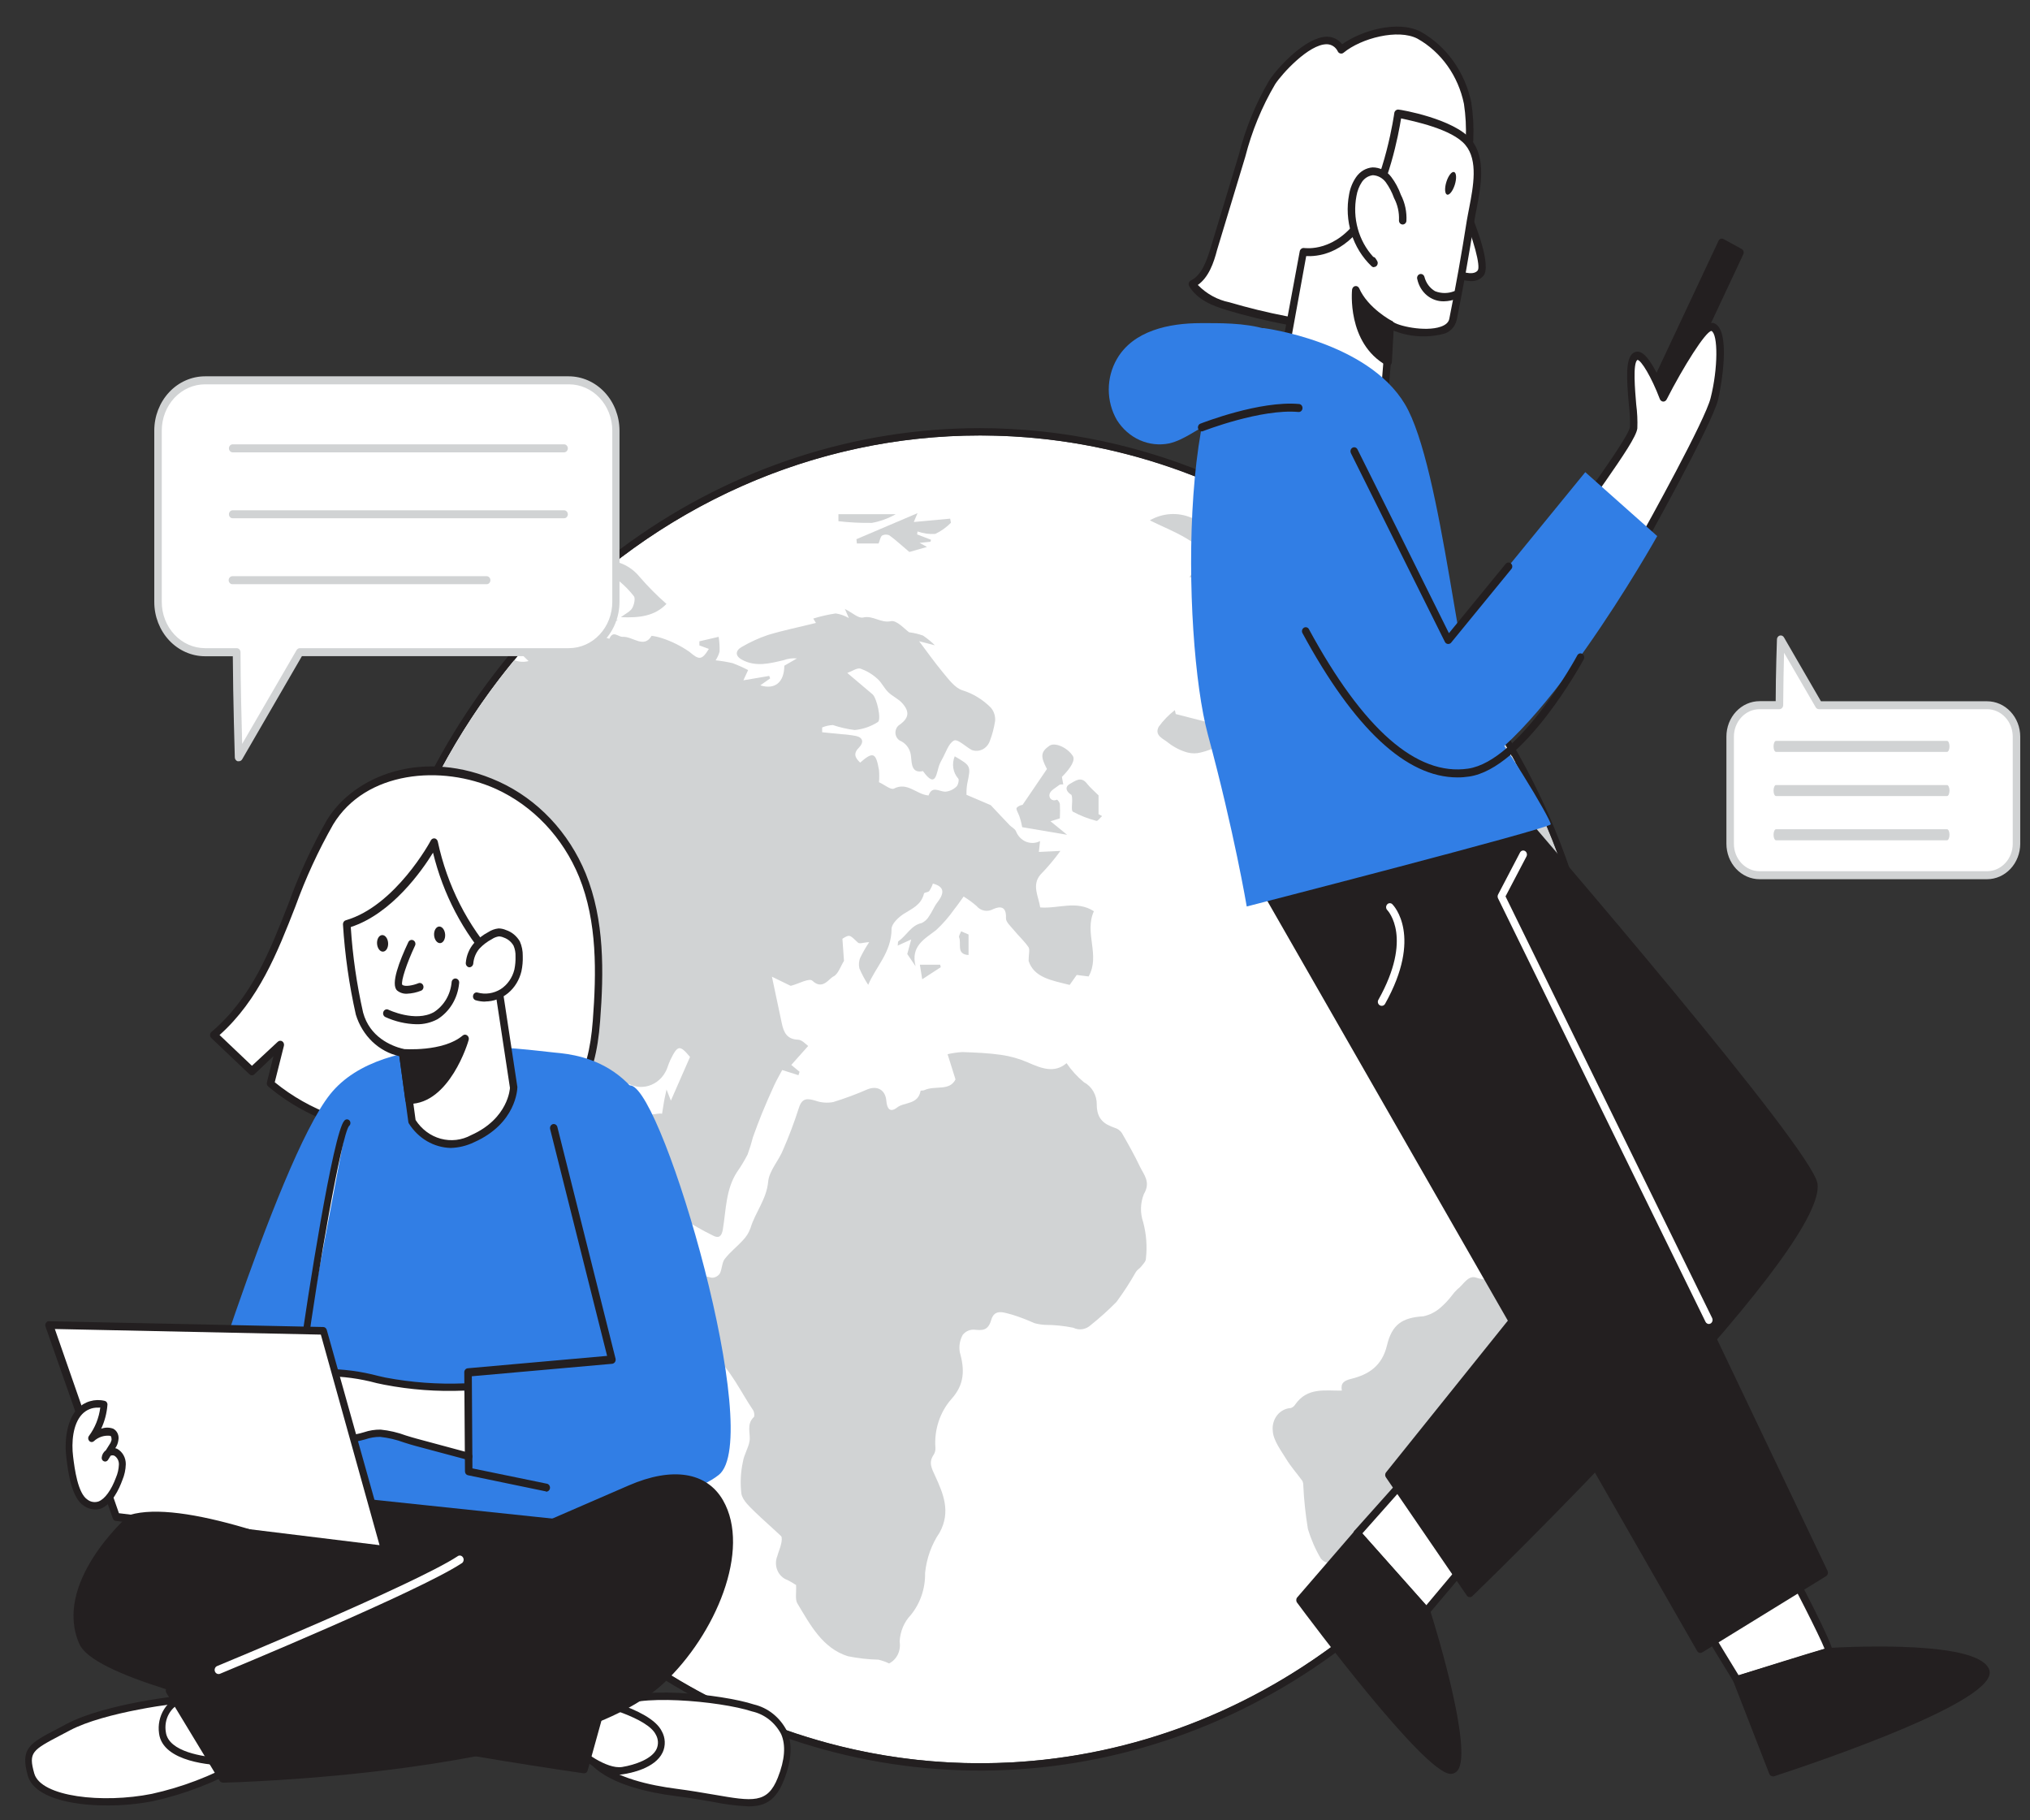 <?xml version="1.0" encoding="UTF-8"?>
<svg xmlns="http://www.w3.org/2000/svg" width="58" height="52" viewBox="0 0 58 52" fill="none">
  <rect x="0" y="0" width="58" height="52" fill="#333333" stroke="none"/>
  <path d="M28.002 50.37C37.806 50.37 45.753 41.879 45.753 31.405C45.753 20.931 37.806 12.44 28.002 12.44C18.199 12.44 10.252 20.931 10.252 31.405C10.252 41.879 18.199 50.37 28.002 50.37Z" fill="white"></path>
  <path d="M28 12.44C31.511 12.44 34.943 13.552 37.862 15.636C40.781 17.72 43.056 20.682 44.4 24.147C45.743 27.612 46.094 31.426 45.41 35.104C44.725 38.783 43.034 42.162 40.552 44.815C38.069 47.467 34.907 49.273 31.463 50.005C28.02 50.737 24.451 50.361 21.208 48.926C17.964 47.49 15.192 45.059 13.242 41.941C11.291 38.822 10.25 35.155 10.25 31.404C10.25 28.914 10.709 26.448 11.601 24.147C12.493 21.846 13.8 19.755 15.448 17.994C17.097 16.233 19.054 14.836 21.207 13.883C23.361 12.93 25.669 12.439 28 12.44ZM28 12.23C24.451 12.23 20.981 13.354 18.03 15.461C15.078 17.568 12.778 20.563 11.42 24.067C10.061 27.57 9.706 31.426 10.398 35.145C11.091 38.865 12.8 42.282 15.31 44.963C17.82 47.645 21.018 49.471 24.499 50.211C27.98 50.951 31.589 50.571 34.868 49.12C38.148 47.668 40.951 45.211 42.923 42.057C44.895 38.904 45.947 35.197 45.947 31.404C45.942 26.321 44.05 21.447 40.685 17.852C37.321 14.257 32.759 12.235 28 12.23Z" fill="#231F20"></path>
  <path d="M14.694 18.857C14.824 18.911 14.967 18.921 15.102 18.884L14.865 18.656C15.185 18.279 15.523 17.916 15.871 17.567C15.863 17.708 15.822 17.844 15.752 17.964C15.681 18.083 15.585 18.182 15.47 18.252C15.846 18.275 16.138 18.037 16.467 17.93C16.858 17.831 17.254 17.755 17.653 17.702L17.072 18.133C17.182 18.179 17.295 18.217 17.41 18.247C17.519 17.994 17.662 18.199 17.79 18.192C18.078 18.174 18.397 18.539 18.617 18.163C18.721 18.176 18.823 18.2 18.922 18.233C19.196 18.323 19.456 18.453 19.696 18.619C19.965 18.848 20.048 18.875 20.253 18.537L19.982 18.437V18.32L20.533 18.192C20.555 18.332 20.564 18.473 20.559 18.615C20.534 18.704 20.496 18.788 20.446 18.863C20.608 18.88 20.769 18.907 20.928 18.943C21.081 19 21.23 19.066 21.375 19.142L21.24 19.434L21.977 19.309L22.005 19.379L21.723 19.578C22.151 19.713 22.407 19.478 22.409 19.017L22.77 18.809C22.642 18.797 22.512 18.814 22.39 18.859C21.992 18.953 21.589 19.06 21.198 18.845C20.997 18.736 21.008 18.583 21.198 18.478C21.434 18.34 21.682 18.227 21.939 18.14C22.388 18.003 22.849 17.912 23.313 17.795L23.236 17.67C23.446 17.605 23.66 17.556 23.877 17.524C24.009 17.543 24.136 17.588 24.253 17.656L24.14 17.396C24.353 17.503 24.529 17.672 24.659 17.64C24.943 17.572 25.161 17.807 25.456 17.745C25.622 17.711 25.847 17.973 25.975 18.062C26.11 18.079 26.243 18.11 26.372 18.156C26.493 18.238 26.607 18.331 26.712 18.434L26.261 18.318C26.464 18.587 26.689 18.905 26.93 19.197C27.099 19.398 27.28 19.653 27.5 19.72C27.802 19.814 28.078 19.983 28.308 20.213C28.352 20.264 28.386 20.324 28.407 20.389C28.429 20.455 28.437 20.525 28.432 20.594C28.401 20.795 28.349 20.992 28.276 21.18C28.236 21.283 28.161 21.365 28.066 21.411C27.971 21.456 27.864 21.461 27.765 21.425C27.588 21.331 27.366 21.103 27.257 21.155C27.099 21.235 27.022 21.507 26.911 21.699C26.889 21.738 26.869 21.778 26.851 21.82C26.748 22.048 26.761 22.571 26.37 22.027C26.052 22.1 26.05 21.822 26.031 21.633C26.027 21.537 25.999 21.443 25.95 21.363C25.9 21.282 25.832 21.218 25.751 21.176C25.705 21.159 25.664 21.128 25.635 21.087C25.605 21.046 25.588 20.996 25.584 20.945C25.581 20.893 25.593 20.841 25.617 20.796C25.641 20.751 25.677 20.715 25.721 20.692C25.966 20.505 25.994 20.334 25.783 20.092C25.672 19.964 25.503 19.895 25.379 19.774C25.255 19.653 25.189 19.494 25.067 19.389C24.926 19.261 24.764 19.164 24.588 19.101C24.488 19.071 24.353 19.172 24.208 19.224C24.497 19.468 24.714 19.649 24.93 19.834C25.05 19.936 25.191 20.555 25.082 20.626C24.88 20.755 24.654 20.833 24.42 20.854C24.208 20.828 23.999 20.78 23.796 20.712C23.691 20.717 23.588 20.74 23.49 20.781V20.918L24.039 20.973C24.183 20.981 24.326 20.999 24.467 21.027C24.661 21.073 24.68 21.212 24.55 21.347C24.37 21.523 24.428 21.646 24.576 21.785C24.945 21.463 25.026 21.495 25.114 21.998C25.124 22.113 25.124 22.229 25.114 22.345C25.266 22.413 25.452 22.573 25.541 22.527C25.93 22.329 26.182 22.696 26.53 22.724C26.633 22.436 26.828 22.612 27.007 22.616C27.126 22.607 27.238 22.555 27.327 22.47C27.377 22.427 27.409 22.269 27.379 22.242C27.305 22.159 27.255 22.053 27.237 21.94C27.22 21.826 27.234 21.71 27.278 21.605C27.746 21.879 27.742 21.879 27.635 22.39C27.618 22.494 27.611 22.6 27.614 22.705L28.308 23.002C28.522 23.23 28.688 23.408 28.849 23.575C28.906 23.632 28.992 23.671 29.026 23.742C29.052 23.81 29.091 23.872 29.14 23.924C29.19 23.976 29.249 24.017 29.313 24.044C29.378 24.07 29.447 24.082 29.516 24.08C29.586 24.077 29.654 24.059 29.716 24.027C29.705 24.13 29.695 24.228 29.682 24.337L30.297 24.308C30.121 24.551 29.928 24.78 29.72 24.993C29.475 25.294 29.675 25.613 29.72 25.922C30.237 25.965 30.754 25.709 31.254 26.031C30.97 26.65 31.445 27.289 31.103 27.894L30.763 27.851L30.562 28.136C30.045 28.006 29.545 27.928 29.389 27.451C29.389 27.266 29.428 27.131 29.389 27.063C29.27 26.885 29.109 26.744 28.975 26.579C28.885 26.467 28.735 26.339 28.742 26.228C28.759 25.872 28.56 25.89 28.377 25.97C28.299 26.014 28.209 26.03 28.122 26.013C28.035 25.997 27.956 25.949 27.898 25.878C27.783 25.779 27.661 25.69 27.532 25.611C27.445 25.73 27.36 25.858 27.263 25.977C27.112 26.193 26.939 26.391 26.748 26.568C26.413 26.828 26.014 27.024 26.159 27.602L25.922 27.253C25.962 27.106 25.99 27.001 26.035 26.837L25.648 27.013C25.661 26.947 25.648 26.899 25.674 26.885C25.9 26.727 26.037 26.428 26.332 26.369C26.421 26.328 26.495 26.259 26.546 26.171C26.633 26.047 26.689 25.899 26.78 25.78C27.007 25.488 26.966 25.324 26.654 25.241C26.629 25.317 26.593 25.388 26.55 25.454C26.515 25.495 26.409 25.49 26.4 25.524C26.319 25.858 26.054 25.956 25.817 26.109C25.669 26.205 25.473 26.39 25.473 26.536C25.473 27.205 25.024 27.613 24.806 28.134C24.709 27.986 24.624 27.828 24.554 27.663C24.529 27.558 24.539 27.446 24.584 27.348C24.658 27.198 24.741 27.053 24.834 26.915C24.695 26.915 24.563 26.974 24.514 26.928C24.272 26.7 24.279 26.686 24.069 26.817C24.086 27.061 24.101 27.273 24.114 27.449C24.018 27.599 23.95 27.826 23.813 27.894C23.676 27.962 23.503 28.291 23.212 28.017C23.123 27.93 22.817 28.104 22.61 28.157C22.6 28.16 22.59 28.16 22.58 28.157L22.055 27.901C22.163 28.414 22.249 28.814 22.337 29.232C22.392 29.494 22.486 29.688 22.796 29.7C22.916 29.7 23.031 29.841 23.091 29.88L22.608 30.421L22.845 30.617L22.813 30.715L22.349 30.567C22.285 30.688 22.198 30.836 22.123 30.996C21.999 31.265 21.881 31.537 21.768 31.811C21.678 32.039 21.593 32.256 21.514 32.482C21.471 32.651 21.419 32.817 21.36 32.98C21.269 33.157 21.166 33.327 21.052 33.489C20.736 33.982 20.745 34.564 20.653 35.119C20.621 35.315 20.54 35.386 20.373 35.297C20.068 35.147 19.771 34.978 19.484 34.792C19.183 34.582 18.927 34.292 18.617 34.096C18.328 33.941 18.074 33.723 17.871 33.455C17.818 33.373 17.777 33.283 17.73 33.199C17.687 33.109 17.636 33.023 17.578 32.943C17.222 32.523 17.294 32.154 17.771 31.902C17.868 31.84 17.94 31.742 17.974 31.626C18.005 31.476 18.021 31.323 18.021 31.17C18.155 31.322 18.276 31.488 18.38 31.665C18.516 31.955 18.736 31.779 18.916 31.816L18.974 31.455C18.988 31.377 19.006 31.3 19.044 31.124C19.115 31.304 19.147 31.384 19.168 31.441L19.715 30.193C19.422 29.843 19.362 29.852 19.155 30.275C19.127 30.337 19.102 30.4 19.08 30.464C19.043 30.582 18.982 30.69 18.902 30.78C18.822 30.87 18.725 30.941 18.617 30.987C18.509 31.034 18.393 31.055 18.277 31.049C18.161 31.043 18.047 31.01 17.944 30.953C17.792 31.355 17.76 31.409 17.328 31.434C16.897 31.459 16.444 31.434 16.047 31.434L15.322 32.316L15.536 32.407L15.057 32.847L14.799 32.514C14.688 33.151 14.585 33.898 14.423 34.619C14.277 35.353 14.062 36.069 13.782 36.758C13.37 36.239 13.164 35.569 13.207 34.891C13.234 34.724 13.214 34.552 13.149 34.397C12.996 34.158 12.746 33.984 12.6 33.74C12.372 33.361 11.925 33.167 11.838 32.672C11.838 32.608 11.699 32.546 11.624 32.523C11.391 32.459 11.156 32.416 10.912 32.364C10.881 32.551 10.824 32.733 10.742 32.902C10.597 33.104 10.477 33.324 10.385 33.557C10.309 32.843 10.27 32.124 10.269 31.405C10.259 26.785 11.833 22.321 14.694 18.857Z" fill="#D1D3D4"></path>
  <path d="M39.29 46.037C39.236 45.917 39.201 45.788 39.188 45.656C39.195 45.519 39.163 45.383 39.098 45.265C39.032 45.148 38.934 45.054 38.818 44.996C38.525 44.855 38.215 44.768 37.914 44.638C37.844 44.62 37.781 44.577 37.735 44.517C37.58 44.255 37.458 43.974 37.369 43.679C37.301 43.269 37.257 42.854 37.237 42.437C37.239 42.392 37.23 42.346 37.211 42.305C37.057 42.093 36.88 41.896 36.743 41.67C36.607 41.444 36.378 41.148 36.365 40.876C36.356 40.796 36.362 40.716 36.384 40.639C36.405 40.562 36.441 40.491 36.489 40.429C36.538 40.368 36.597 40.318 36.664 40.283C36.732 40.247 36.805 40.227 36.88 40.223C36.932 40.206 36.976 40.171 37.006 40.123C37.352 39.623 37.861 39.732 38.339 39.725C38.297 39.511 38.399 39.44 38.609 39.388C39.096 39.269 39.487 39.025 39.628 38.433C39.769 37.842 40.055 37.639 40.67 37.602C40.853 37.562 41.023 37.475 41.166 37.347C41.282 37.245 41.389 37.131 41.484 37.007C41.531 36.942 41.583 36.882 41.64 36.829C41.809 36.705 41.931 36.438 42.155 36.491C42.386 36.574 42.636 36.574 42.867 36.491C43.08 36.388 43.294 36.276 43.553 36.146L43.79 36.831C43.952 36.562 43.79 36.294 43.749 36.011C44.221 36.322 44.764 36.5 44.877 37.189L44.907 37.171C43.87 40.641 41.92 43.719 39.29 46.037Z" fill="#D1D3D4"></path>
  <path d="M42.857 25.237C42.261 25.381 41.817 25.061 41.34 24.815C41.297 24.79 41.26 24.755 41.232 24.713C41.204 24.671 41.185 24.622 41.178 24.57C41.185 24.509 41.204 24.45 41.234 24.396C41.263 24.343 41.302 24.297 41.349 24.26C41.482 24.202 41.622 24.165 41.766 24.15L41.582 24.023C41.824 23.894 42.053 23.741 42.268 23.566C42.37 23.466 42.336 23.221 42.415 23.073C42.55 22.824 42.727 22.598 42.894 22.349C43.054 22.591 43.097 23.023 43.485 22.918C43.545 22.904 43.602 22.877 43.652 22.839C43.703 22.802 43.745 22.754 43.778 22.699C44.873 24.961 45.527 27.438 45.701 29.978C45.638 29.908 45.566 29.848 45.487 29.8C45 29.503 44.972 29.41 45.099 28.812C45.116 28.617 45.116 28.42 45.099 28.225L44.977 28.725C44.861 28.497 44.697 28.33 44.68 28.138C44.65 27.798 44.492 27.721 44.222 27.716C44.116 27.703 44.01 27.678 43.908 27.641L43.998 27.597C43.981 27.428 44.022 27.168 43.936 27.109C43.598 26.892 43.248 26.697 42.887 26.527L43.116 27.052L43.037 27.072L41.922 26.438L41.971 26.346L42.109 26.431L42.033 26.152C42.057 26.153 42.081 26.16 42.102 26.173C42.123 26.186 42.14 26.205 42.152 26.228C42.366 26.547 42.462 26.572 42.761 26.342C42.986 26.171 43.067 25.974 42.83 25.732C42.808 25.712 42.864 25.536 42.894 25.534C43.019 25.52 43.146 25.529 43.267 25.563C43.43 25.624 43.589 25.695 43.744 25.773C43.494 25.513 43.24 25.143 42.857 25.237Z" fill="#D1D3D4"></path>
  <path d="M27.508 38.13C27.425 38.277 27.394 38.452 27.422 38.621C27.563 39.125 27.565 39.545 27.181 39.968C27.019 40.153 26.895 40.371 26.817 40.61C26.738 40.849 26.707 41.103 26.726 41.355C26.731 41.425 26.715 41.494 26.679 41.552C26.523 41.78 26.617 41.94 26.721 42.168C26.952 42.67 27.17 43.186 26.848 43.777C26.616 44.117 26.473 44.517 26.431 44.935C26.44 45.375 26.294 45.803 26.023 46.135C25.83 46.337 25.717 46.61 25.704 46.898C25.725 47.022 25.706 47.15 25.652 47.263C25.597 47.375 25.51 47.465 25.403 47.519C25.305 47.472 25.203 47.436 25.098 47.411C24.805 47.404 24.514 47.371 24.226 47.313C23.504 47.085 23.158 46.43 22.782 45.804C22.713 45.69 22.756 45.501 22.745 45.279C22.703 45.254 22.604 45.188 22.5 45.136C22.436 45.114 22.378 45.078 22.329 45.031C22.279 44.984 22.239 44.927 22.212 44.862C22.185 44.798 22.17 44.728 22.17 44.657C22.169 44.586 22.183 44.516 22.209 44.451C22.241 44.332 22.294 44.222 22.32 44.095C22.337 44.026 22.346 43.919 22.32 43.885C22.079 43.656 21.816 43.428 21.579 43.2C21.425 43.045 21.222 42.871 21.183 42.673C21.146 42.368 21.16 42.059 21.226 41.76C21.256 41.556 21.382 41.369 21.416 41.166C21.451 40.963 21.316 40.687 21.538 40.481C21.566 40.456 21.551 40.335 21.519 40.287C21.16 39.755 20.878 39.13 20.408 38.728C19.795 38.198 19.491 37.505 19.154 36.808C19.085 36.597 19.044 36.377 19.034 36.153C19.5 36.281 19.912 36.404 20.331 36.5C20.376 36.502 20.42 36.493 20.461 36.472C20.501 36.452 20.537 36.422 20.564 36.384C20.632 36.258 20.624 36.073 20.705 35.966C20.859 35.765 21.062 35.612 21.23 35.425C21.325 35.327 21.398 35.209 21.444 35.078C21.583 34.621 21.899 34.268 21.948 33.754C21.978 33.439 22.252 33.156 22.376 32.841C22.545 32.453 22.695 32.056 22.824 31.652C22.918 31.353 23.074 31.378 23.297 31.442C23.459 31.5 23.634 31.514 23.803 31.483C24.135 31.381 24.462 31.26 24.782 31.12C25.07 31.003 25.299 31.138 25.324 31.448C25.343 31.677 25.433 31.793 25.634 31.636C25.835 31.478 26.23 31.563 26.303 31.161C26.303 31.147 26.38 31.161 26.414 31.14C26.717 31.001 27.132 31.179 27.3 30.834C27.219 30.574 27.151 30.355 27.074 30.115C27.215 30.082 27.358 30.061 27.501 30.054C27.869 30.067 28.238 30.081 28.604 30.134C28.864 30.171 29.119 30.243 29.362 30.348C29.751 30.519 30.125 30.67 30.473 30.371C30.614 30.578 30.783 30.763 30.973 30.919C31.084 30.977 31.176 31.068 31.24 31.18C31.305 31.293 31.338 31.422 31.336 31.553C31.336 31.971 31.55 32.117 31.855 32.22C31.934 32.243 32.003 32.294 32.052 32.364C32.234 32.681 32.417 33.003 32.573 33.334C32.684 33.562 32.885 33.77 32.682 34.11C32.58 34.364 32.572 34.65 32.661 34.909C32.753 35.249 32.78 35.605 32.74 35.957C32.74 36.032 32.665 36.105 32.614 36.171C32.563 36.238 32.499 36.267 32.458 36.329C32.289 36.628 32.103 36.916 31.9 37.19C31.668 37.427 31.421 37.648 31.163 37.854C31.096 37.916 31.013 37.957 30.925 37.97C30.837 37.984 30.746 37.969 30.666 37.929C30.4 37.875 30.13 37.847 29.86 37.847C29.756 37.842 29.653 37.825 29.552 37.797C29.347 37.704 29.138 37.624 28.924 37.557C28.71 37.507 28.418 37.363 28.32 37.708C28.23 38.018 28.065 38.007 27.832 37.984C27.771 37.981 27.711 37.992 27.654 38.017C27.598 38.043 27.548 38.081 27.508 38.13Z" fill="#D1D3D4"></path>
  <path d="M40.937 18.421C40.875 18.401 40.815 18.371 40.76 18.334L40.239 18.723L40.905 18.62L40.92 18.727L40.279 18.98V19.318L41.042 19.734L40.691 20.031C40.709 20.129 40.709 20.229 40.691 20.327C40.45 20.857 40.204 21.384 39.942 21.9C39.869 22.033 39.764 22.142 39.638 22.217C39.458 22.32 39.272 22.409 39.081 22.485C38.94 22.553 38.805 22.628 38.762 22.363C38.719 22.099 38.657 21.861 38.6 21.61C38.589 21.565 38.574 21.501 38.542 21.485C38.279 21.339 38.232 21.104 38.234 20.8C38.234 20.704 38.081 20.519 38.01 20.526C37.493 20.578 37.168 20.298 36.889 19.884C36.812 19.77 36.675 19.629 36.57 19.622C35.893 19.576 35.322 19.252 34.72 18.882L35.53 18.793L35.316 18.51L34.675 18.798C34.656 18.734 34.65 18.668 34.656 18.601C34.662 18.535 34.68 18.471 34.71 18.412C34.74 18.354 34.78 18.302 34.829 18.261C34.877 18.219 34.933 18.188 34.993 18.17C35.271 18.056 35.299 17.896 35.156 17.691H34.412L34.626 17.433L34.149 17.36L34.363 17.131C33.991 16.862 34.478 16.727 34.449 16.524L33.987 16.492C34.072 16.355 34.12 16.191 34.214 16.148C34.364 16.107 34.52 16.094 34.675 16.109C34.248 15.424 33.519 15.196 32.852 14.865C33.031 14.761 33.229 14.701 33.432 14.687C33.635 14.673 33.838 14.707 34.028 14.785C34.373 14.887 34.724 14.964 35.079 15.013C35.047 14.961 34.983 14.849 34.916 14.735C35.053 14.751 35.19 14.771 35.327 14.783C35.401 14.783 35.478 14.783 35.555 14.783L35.566 14.643L34.731 14.493C35.015 14.411 35.286 14.294 35.559 14.237C37.582 15.258 39.407 16.678 40.937 18.421Z" fill="#D1D3D4"></path>
  <path d="M43.197 21.594L43.297 21.779C43.231 21.802 43.163 21.827 43.084 21.857L43.197 21.594Z" fill="#D1D3D4"></path>
  <path d="M42.226 20.081H42.237C42.291 20.156 42.342 20.232 42.39 20.308L42.226 20.081Z" fill="#D1D3D4"></path>
  <path d="M42.886 21.494C42.861 21.364 42.868 21.23 42.906 21.103C42.98 21.224 43.051 21.345 43.119 21.468L42.886 21.494Z" fill="#D1D3D4"></path>
  <path d="M20.555 44.22C20.668 44.48 20.636 44.978 20.442 45.156C20.398 45.198 20.345 45.228 20.287 45.243C20.23 45.258 20.169 45.258 20.112 45.242C20.055 45.226 20.002 45.195 19.959 45.152C19.915 45.109 19.882 45.056 19.863 44.996C19.677 44.343 19.515 43.686 19.344 43.028C19.331 42.978 19.344 42.914 19.312 42.875C19.238 42.754 19.209 42.609 19.229 42.467C19.249 42.324 19.317 42.194 19.421 42.102C19.777 42.387 19.816 43.015 20.457 42.983C20.457 43.211 20.444 43.412 20.457 43.617C20.457 43.823 20.491 44.026 20.555 44.22Z" fill="#D1D3D4"></path>
  <path d="M29.125 23.317C29.095 23.233 29.02 23.112 29.048 23.076C29.094 23.029 29.153 23 29.216 22.993C29.464 22.626 29.682 22.309 29.913 21.968C29.725 21.612 29.731 21.48 29.983 21.304C30.137 21.197 30.49 21.348 30.65 21.592C30.725 21.704 30.618 21.914 30.34 22.194L30.379 22.407C30.325 22.407 30.285 22.407 30.263 22.425C30.165 22.505 30.018 22.573 29.988 22.681C29.958 22.788 30.05 22.909 30.201 22.843C30.241 22.873 30.27 22.918 30.282 22.968C30.289 23.104 30.289 23.241 30.282 23.377L30.015 23.461L30.488 23.847L29.206 23.63C29.174 23.464 29.148 23.384 29.125 23.317Z" fill="#D1D3D4"></path>
  <path d="M18.272 16.476C18.512 16.754 18.769 17.013 19.042 17.252C18.702 17.604 18.268 17.652 17.74 17.631C17.886 17.522 18.005 17.469 18.061 17.376C18.116 17.282 18.159 17.097 18.112 17.033C17.878 16.732 17.587 16.487 17.258 16.317C17.369 16.225 17.471 16.134 17.597 16.047C17.859 16.11 18.096 16.26 18.272 16.476Z" fill="#D1D3D4"></path>
  <path d="M34.309 21.496C34.183 21.529 34.052 21.529 33.926 21.496C33.729 21.441 33.542 21.346 33.377 21.217C33.253 21.108 32.971 21.019 33.106 20.761C33.237 20.579 33.393 20.42 33.567 20.286L33.593 20.398L34.563 20.647L34.8 20.309L34.762 20.421L35.189 20.683L35.144 20.742H34.689L35.101 20.971L34.644 21.112L34.875 21.295C34.681 21.375 34.497 21.452 34.309 21.496Z" fill="#D1D3D4"></path>
  <path d="M25.982 15.768C25.768 15.59 25.602 15.433 25.418 15.298C25.385 15.28 25.348 15.271 25.311 15.271C25.274 15.271 25.238 15.28 25.204 15.298C25.151 15.337 25.14 15.44 25.102 15.526H24.482L24.47 15.403L26.215 14.659L26.108 14.912L27.147 14.816L27.17 14.933C27.039 15.066 26.887 15.175 26.721 15.252C26.55 15.264 26.378 15.24 26.215 15.182L26.204 15.266L26.6 15.419L26.585 15.476L26.273 15.508L26.486 15.624L25.982 15.768Z" fill="#D1D3D4"></path>
  <path d="M30.598 22.698C30.448 22.602 30.425 22.47 30.573 22.39C30.72 22.31 30.891 22.162 31.06 22.39C31.151 22.502 31.26 22.596 31.387 22.721V23.258L31.489 23.312C31.433 23.36 31.365 23.461 31.325 23.449C31.092 23.389 30.867 23.301 30.654 23.187C30.6 23.155 30.641 22.945 30.632 22.819C30.63 22.765 30.622 22.698 30.598 22.698Z" fill="#D1D3D4"></path>
  <path d="M45.514 33.519C45.557 33.496 45.602 33.478 45.648 33.466C45.648 33.547 45.64 33.627 45.623 33.706C45.495 33.752 45.371 33.809 45.251 33.875C45.123 33.943 45.038 34.103 44.916 34.277L44.328 34.204C44.755 33.957 45.127 33.724 45.514 33.519Z" fill="#D1D3D4"></path>
  <path d="M43.202 34.669C43.176 34.363 43.691 34.169 44.153 34.304L43.907 34.605L44.392 34.559C44.012 34.842 43.599 34.635 43.202 34.669Z" fill="#D1D3D4"></path>
  <path d="M23.955 14.688H25.594C25.38 14.81 25.15 14.894 24.912 14.937C24.592 14.942 24.273 14.926 23.955 14.889V14.688Z" fill="#D1D3D4"></path>
  <path d="M13.042 37.593C12.95 37.554 12.828 37.365 12.848 37.296C12.937 37.079 13.046 36.871 13.172 36.675L13.271 36.721C13.271 36.931 13.271 37.141 13.271 37.349C13.271 37.557 13.226 37.666 13.042 37.593Z" fill="#D1D3D4"></path>
  <path d="M27.46 26.604L27.673 26.695V27.282C27.31 27.261 27.477 26.949 27.404 26.78C27.385 26.741 27.438 26.668 27.46 26.604Z" fill="#D1D3D4"></path>
  <path d="M26.282 27.558H26.861L26.879 27.629L26.349 27.974C26.325 27.819 26.302 27.679 26.282 27.558Z" fill="#D1D3D4"></path>
  <path d="M46.738 12.16L47.263 12.442L49.724 7.211L49.199 6.929L46.738 12.16Z" fill="#231F20"></path>
  <path d="M47.259 12.559C47.243 12.562 47.227 12.562 47.21 12.559L46.687 12.276C46.674 12.269 46.663 12.26 46.654 12.249C46.644 12.238 46.637 12.224 46.633 12.21C46.628 12.196 46.626 12.181 46.627 12.166C46.628 12.151 46.632 12.136 46.638 12.123L49.101 6.879C49.107 6.866 49.115 6.854 49.126 6.844C49.136 6.834 49.148 6.827 49.161 6.822C49.175 6.817 49.189 6.816 49.203 6.817C49.216 6.818 49.23 6.822 49.242 6.829L49.761 7.112C49.774 7.119 49.785 7.128 49.794 7.139C49.804 7.151 49.811 7.164 49.815 7.178C49.819 7.192 49.821 7.207 49.82 7.222C49.819 7.237 49.815 7.252 49.808 7.265L47.353 12.497C47.34 12.524 47.318 12.545 47.291 12.554L47.259 12.559ZM46.877 12.102L47.212 12.283L49.578 7.261L49.242 7.08L46.877 12.102Z" fill="#231F20"></path>
  <path d="M45.303 14.408C45.365 14.205 46.628 12.566 46.675 12.21C46.722 11.854 46.44 10.384 46.722 10.18C47.004 9.977 47.523 11.351 47.523 11.351C47.523 11.351 48.628 9.203 48.942 9.343C49.256 9.482 49.155 10.671 48.98 11.397C48.805 12.123 46.801 15.686 46.801 15.686L45.303 14.408Z" fill="white"></path>
  <path d="M46.798 15.796C46.774 15.796 46.751 15.788 46.732 15.773L45.236 14.499C45.22 14.484 45.208 14.464 45.202 14.442C45.196 14.419 45.196 14.396 45.202 14.373C45.343 14.106 45.507 13.852 45.691 13.616C46.031 13.125 46.546 12.383 46.572 12.194C46.576 11.984 46.565 11.775 46.54 11.568C46.471 10.803 46.441 10.249 46.661 10.086C46.689 10.066 46.721 10.052 46.754 10.047C46.788 10.042 46.822 10.045 46.854 10.057C47.106 10.137 47.39 10.742 47.538 11.091C48.046 10.123 48.672 9.098 48.984 9.237C49.458 9.447 49.185 11.013 49.087 11.422C48.905 12.15 46.982 15.595 46.89 15.741C46.882 15.755 46.872 15.767 46.859 15.776C46.847 15.786 46.832 15.792 46.818 15.796H46.798ZM45.435 14.378L46.768 15.519C47.108 14.91 48.723 11.997 48.875 11.369C49.089 10.525 49.089 9.543 48.898 9.454C48.73 9.468 48.095 10.477 47.617 11.413C47.607 11.432 47.592 11.448 47.574 11.458C47.557 11.469 47.536 11.473 47.516 11.472C47.496 11.47 47.477 11.462 47.461 11.449C47.444 11.436 47.432 11.419 47.424 11.399C47.183 10.764 46.886 10.281 46.783 10.281C46.647 10.381 46.715 11.143 46.749 11.554C46.779 11.781 46.79 12.01 46.781 12.239C46.751 12.467 46.38 13.015 45.86 13.764C45.7 13.988 45.512 14.252 45.435 14.378Z" fill="#231F20"></path>
  <path d="M50.791 44.188C50.791 44.188 52.367 47.169 52.258 47.183C52.149 47.197 49.626 47.991 49.626 47.991C49.626 47.991 48.141 45.572 48.163 45.51C48.184 45.448 50.791 44.188 50.791 44.188Z" fill="white"></path>
  <path d="M49.627 48.105C49.609 48.105 49.592 48.1 49.576 48.091C49.561 48.082 49.548 48.069 49.539 48.053C48.022 45.585 48.044 45.542 48.063 45.471C48.082 45.4 48.099 45.366 50.748 44.085C50.773 44.073 50.8 44.071 50.826 44.08C50.851 44.089 50.872 44.108 50.885 44.133C52.436 47.069 52.381 47.167 52.357 47.231C52.348 47.248 52.336 47.264 52.321 47.275C52.306 47.287 52.288 47.294 52.27 47.297C52.167 47.313 50.65 47.788 49.659 48.101L49.627 48.105ZM48.3 45.556C48.467 45.875 49.187 47.064 49.674 47.856C50.257 47.674 51.703 47.22 52.131 47.099C51.981 46.715 51.246 45.284 50.746 44.337C49.885 44.752 48.614 45.377 48.3 45.556Z" fill="#231F20"></path>
  <path d="M52.257 47.183C52.257 47.183 56.53 46.934 56.744 47.746C56.958 48.559 50.648 50.632 50.648 50.632L49.623 47.991L52.257 47.183Z" fill="#231F20"></path>
  <path d="M50.65 50.744C50.629 50.744 50.609 50.738 50.592 50.725C50.574 50.713 50.56 50.696 50.552 50.675L49.526 48.037C49.52 48.022 49.517 48.006 49.517 47.99C49.517 47.974 49.52 47.958 49.526 47.943C49.533 47.929 49.542 47.916 49.553 47.906C49.565 47.895 49.578 47.888 49.593 47.884L52.223 47.076H52.246C52.975 47.035 56.618 46.866 56.842 47.722C57.066 48.578 52.18 50.253 50.678 50.746C50.669 50.747 50.659 50.746 50.65 50.744ZM49.77 48.064L50.712 50.493C53.669 49.514 56.757 48.21 56.643 47.776C56.511 47.279 54.013 47.194 52.274 47.295L49.77 48.064Z" fill="#231F20"></path>
  <path d="M41.835 44.738L40.748 46.026L38.773 43.807L40.359 42.031L41.835 44.738Z" fill="white"></path>
  <path d="M40.749 46.14C40.734 46.14 40.719 46.136 40.706 46.13C40.692 46.124 40.68 46.115 40.67 46.103L38.698 43.885C38.678 43.864 38.667 43.835 38.667 43.806C38.667 43.776 38.678 43.748 38.698 43.727L40.283 41.953C40.294 41.941 40.308 41.931 40.324 41.925C40.34 41.919 40.356 41.917 40.373 41.919C40.389 41.921 40.405 41.927 40.419 41.937C40.433 41.946 40.445 41.959 40.454 41.974L41.928 44.679C41.94 44.7 41.945 44.724 41.943 44.749C41.94 44.773 41.931 44.796 41.915 44.814L40.828 46.101C40.807 46.124 40.779 46.138 40.749 46.14ZM38.922 43.807L40.747 45.861L41.704 44.72L40.341 42.209L38.922 43.807Z" fill="#231F20"></path>
  <path d="M40.749 46.025C40.749 46.025 42.174 50.62 41.426 50.559C40.678 50.497 37.132 45.71 37.132 45.71L38.775 43.807L40.749 46.025Z" fill="#231F20"></path>
  <path d="M41.443 50.673H41.43C40.661 50.609 37.426 46.277 37.061 45.784C37.044 45.763 37.036 45.737 37.036 45.71C37.036 45.682 37.044 45.656 37.061 45.635L38.704 43.732C38.714 43.72 38.726 43.711 38.74 43.705C38.753 43.699 38.768 43.695 38.783 43.695C38.812 43.695 38.839 43.708 38.86 43.729L40.834 45.948C40.844 45.961 40.852 45.976 40.857 45.992C41.071 46.656 42.071 49.998 41.652 50.568C41.627 50.602 41.596 50.63 41.559 50.648C41.523 50.666 41.483 50.675 41.443 50.673ZM37.272 45.715C38.642 47.555 40.934 50.404 41.436 50.445C41.444 50.447 41.453 50.446 41.461 50.442C41.468 50.438 41.475 50.432 41.479 50.425C41.746 50.062 41.118 47.58 40.656 46.087L38.778 43.976L37.272 45.715Z" fill="#231F20"></path>
  <path d="M43.07 22.877C43.07 22.877 51.693 32.85 51.829 33.834C52.092 35.737 42.001 45.512 42.001 45.512L39.69 42.14L45.702 34.655L37.797 23.123L43.07 22.877Z" fill="#231F20"></path>
  <path d="M41.996 45.624H41.983C41.968 45.622 41.954 45.617 41.941 45.609C41.928 45.602 41.917 45.591 41.908 45.578L39.599 42.205C39.584 42.184 39.576 42.159 39.576 42.134C39.576 42.108 39.584 42.083 39.599 42.063L45.551 34.651L37.708 23.189C37.696 23.173 37.689 23.153 37.687 23.133C37.685 23.112 37.689 23.092 37.697 23.073C37.706 23.054 37.719 23.038 37.735 23.027C37.751 23.016 37.77 23.01 37.789 23.009L43.06 22.763C43.075 22.761 43.091 22.764 43.105 22.77C43.119 22.776 43.132 22.786 43.141 22.799C44.028 23.824 51.792 32.827 51.929 33.813C52.042 34.642 50.412 36.879 47.081 40.465C44.633 43.118 42.092 45.572 42.069 45.594C42.059 45.604 42.048 45.612 42.035 45.617C42.023 45.622 42.009 45.625 41.996 45.624ZM39.821 42.143L42.011 45.339C44.867 42.567 51.929 35.343 51.721 33.845C51.627 33.16 46.481 26.997 43.024 22.991L38.001 23.219L45.778 34.583C45.793 34.602 45.802 34.627 45.802 34.653C45.802 34.679 45.793 34.704 45.778 34.724L39.821 42.143Z" fill="#231F20"></path>
  <path d="M35.964 25.089L48.585 47.106L52.127 44.928L41.682 23.034L35.964 25.089Z" fill="#231F20"></path>
  <path d="M48.582 47.219C48.563 47.219 48.545 47.214 48.529 47.205C48.513 47.195 48.5 47.181 48.49 47.164L35.872 25.148C35.865 25.132 35.862 25.115 35.862 25.099C35.862 25.082 35.865 25.065 35.872 25.049C35.877 25.034 35.886 25.019 35.898 25.007C35.909 24.996 35.923 24.986 35.938 24.981L41.64 22.927C41.664 22.918 41.69 22.918 41.714 22.928C41.738 22.938 41.757 22.957 41.768 22.981L52.216 44.875C52.228 44.901 52.231 44.931 52.223 44.959C52.215 44.987 52.197 45.011 52.173 45.026L48.631 47.206C48.616 47.214 48.599 47.218 48.582 47.219ZM36.122 25.15L48.618 46.952L51.983 44.882L41.625 23.173L36.122 25.15Z" fill="#231F20"></path>
  <path d="M48.827 37.822C48.807 37.822 48.788 37.817 48.771 37.806C48.754 37.796 48.74 37.781 48.73 37.762L42.802 25.664C42.793 25.647 42.789 25.628 42.789 25.609C42.789 25.59 42.793 25.571 42.802 25.554L43.428 24.356C43.434 24.343 43.443 24.331 43.454 24.322C43.465 24.312 43.477 24.305 43.49 24.301C43.504 24.297 43.518 24.295 43.531 24.297C43.545 24.299 43.559 24.303 43.571 24.31C43.583 24.317 43.594 24.327 43.603 24.339C43.612 24.351 43.618 24.364 43.622 24.378C43.626 24.393 43.628 24.408 43.626 24.423C43.625 24.438 43.62 24.452 43.614 24.465L43.015 25.607L48.919 37.653C48.931 37.68 48.934 37.711 48.926 37.74C48.917 37.769 48.899 37.794 48.874 37.808C48.859 37.816 48.843 37.82 48.827 37.822Z" fill="white"></path>
  <path d="M36.727 9.144C36.175 9.036 35.629 8.904 35.09 8.744C34.697 8.628 34.276 8.473 34.062 8.103C34.415 7.929 34.567 7.496 34.686 7.103L35.488 4.448C35.674 3.706 35.962 2.996 36.342 2.344C36.629 1.901 37.857 0.595 38.312 1.408C38.829 0.981 39.921 0.67 40.534 0.992C40.883 1.189 41.188 1.464 41.428 1.799C41.667 2.134 41.835 2.521 41.921 2.933C42.024 3.617 41.993 4.316 41.829 4.987C41.809 5.125 41.768 5.258 41.709 5.382C41.6 5.545 41.461 5.682 41.301 5.786C40.18 6.655 39.277 7.806 38.671 9.137C38.645 9.231 38.587 9.313 38.509 9.365C38.447 9.389 38.381 9.394 38.316 9.381C37.795 9.322 37.257 9.244 36.727 9.144Z" fill="white"></path>
  <path d="M38.396 9.493C38.364 9.493 38.334 9.493 38.306 9.493C37.774 9.441 37.238 9.363 36.715 9.265C36.161 9.16 35.606 9.023 35.065 8.863C34.638 8.735 34.211 8.564 33.978 8.178C33.969 8.165 33.964 8.149 33.962 8.133C33.959 8.117 33.961 8.1 33.965 8.085C33.969 8.069 33.977 8.055 33.987 8.043C33.997 8.031 34.009 8.021 34.023 8.014C34.33 7.863 34.471 7.471 34.589 7.083L35.392 4.43C35.582 3.675 35.876 2.955 36.266 2.294C36.505 1.924 37.317 1.049 37.911 1.049H37.934C38.014 1.052 38.091 1.072 38.163 1.109C38.234 1.146 38.297 1.199 38.347 1.264C38.892 0.874 39.941 0.566 40.592 0.906C40.956 1.11 41.274 1.397 41.523 1.746C41.772 2.094 41.948 2.497 42.037 2.926C42.145 3.627 42.113 4.344 41.945 5.03C41.923 5.18 41.878 5.325 41.812 5.46C41.705 5.629 41.565 5.772 41.402 5.88L41.374 5.9C40.264 6.755 39.369 7.89 38.768 9.203C38.73 9.319 38.654 9.415 38.554 9.475C38.504 9.494 38.449 9.5 38.396 9.493ZM34.223 8.14C34.472 8.394 34.784 8.567 35.123 8.635C35.657 8.792 36.206 8.927 36.751 9.032C37.27 9.133 37.8 9.208 38.325 9.26C38.371 9.272 38.419 9.272 38.464 9.26C38.511 9.238 38.546 9.162 38.575 9.096C39.192 7.749 40.111 6.585 41.25 5.708L41.276 5.688C41.415 5.598 41.535 5.478 41.629 5.336C41.682 5.224 41.718 5.103 41.735 4.978C41.897 4.322 41.928 3.637 41.827 2.967C41.746 2.572 41.585 2.2 41.356 1.879C41.126 1.557 40.834 1.292 40.498 1.104C39.947 0.817 38.894 1.088 38.388 1.506C38.376 1.516 38.363 1.523 38.348 1.527C38.334 1.531 38.319 1.532 38.304 1.529C38.287 1.527 38.271 1.52 38.257 1.51C38.242 1.5 38.231 1.486 38.223 1.469C38.194 1.409 38.151 1.358 38.097 1.322C38.043 1.286 37.981 1.266 37.917 1.264H37.903C37.4 1.264 36.64 2.09 36.433 2.405C36.053 3.049 35.766 3.749 35.578 4.483L34.775 7.135C34.678 7.512 34.533 7.923 34.223 8.14Z" fill="#231F20"></path>
  <path d="M41.855 5.976C41.855 5.976 42.521 7.544 42.295 7.802C42.068 8.06 41.496 7.768 41.496 7.768" fill="white"></path>
  <path d="M42.017 8.03C41.821 8.019 41.628 7.967 41.451 7.875C41.426 7.861 41.407 7.837 41.398 7.809C41.389 7.78 41.39 7.749 41.402 7.722C41.408 7.708 41.417 7.696 41.427 7.686C41.438 7.676 41.45 7.669 41.464 7.664C41.477 7.659 41.491 7.657 41.505 7.658C41.519 7.659 41.533 7.663 41.545 7.669C41.676 7.738 42.079 7.898 42.218 7.729C42.314 7.619 42.099 6.816 41.759 6.023C41.747 5.996 41.746 5.965 41.757 5.936C41.767 5.908 41.787 5.885 41.812 5.873C41.825 5.866 41.839 5.863 41.853 5.862C41.867 5.862 41.881 5.864 41.894 5.869C41.907 5.875 41.919 5.883 41.929 5.893C41.94 5.904 41.948 5.916 41.953 5.93C42.167 6.421 42.624 7.596 42.381 7.884C42.334 7.935 42.277 7.974 42.214 7.999C42.151 8.024 42.084 8.035 42.017 8.03Z" fill="#231F20"></path>
  <path d="M41.95 4.072C42.435 4.654 42.12 5.654 42.016 6.322C41.873 7.263 41.706 8.2 41.514 9.132C41.396 9.724 39.948 9.491 39.719 9.269L39.559 11.267C39.559 11.267 39.057 12.299 37.976 11.522C36.895 10.746 36.741 9.915 36.741 9.915L37.241 7.199C37.241 7.199 38.196 7.368 38.95 6.247C39.704 5.126 39.952 3.254 39.952 3.254C39.952 3.254 41.475 3.503 41.95 4.072Z" fill="white"></path>
  <path d="M38.732 11.927C38.437 11.913 38.153 11.806 37.916 11.618C36.811 10.826 36.634 9.963 36.634 9.927C36.63 9.912 36.63 9.896 36.634 9.881L37.136 7.176C37.142 7.148 37.158 7.123 37.181 7.106C37.203 7.089 37.231 7.081 37.258 7.085C37.294 7.085 38.16 7.224 38.856 6.172C39.578 5.088 39.835 3.248 39.837 3.229C39.839 3.214 39.843 3.2 39.851 3.187C39.858 3.174 39.868 3.163 39.88 3.154C39.891 3.145 39.903 3.138 39.917 3.134C39.93 3.13 39.945 3.129 39.959 3.131C40.023 3.131 41.535 3.394 42.029 3.985C42.469 4.512 42.311 5.323 42.187 5.973C42.161 6.101 42.138 6.222 42.121 6.332C41.975 7.27 41.807 8.215 41.619 9.146C41.594 9.244 41.545 9.333 41.477 9.403C41.408 9.472 41.322 9.52 41.23 9.541C40.758 9.657 40.265 9.624 39.811 9.445L39.666 11.271C39.663 11.287 39.659 11.301 39.653 11.315C39.506 11.594 39.263 11.8 38.976 11.89C38.896 11.913 38.814 11.925 38.732 11.927ZM36.85 9.902C36.882 10.03 37.1 10.758 38.036 11.429C38.159 11.535 38.301 11.611 38.454 11.653C38.607 11.695 38.767 11.702 38.922 11.673C39.145 11.602 39.335 11.444 39.454 11.23L39.612 9.26C39.614 9.239 39.621 9.219 39.633 9.202C39.645 9.185 39.661 9.172 39.679 9.164C39.698 9.157 39.718 9.154 39.737 9.158C39.757 9.162 39.775 9.171 39.79 9.185C39.916 9.306 40.711 9.489 41.163 9.333C41.307 9.283 41.39 9.208 41.409 9.105C41.595 8.176 41.764 7.233 41.909 6.3C41.928 6.186 41.952 6.071 41.978 5.932C42.093 5.332 42.238 4.583 41.869 4.143C41.495 3.686 40.373 3.458 40.031 3.382C39.963 3.812 39.683 5.327 39.029 6.309C38.375 7.29 37.608 7.329 37.32 7.316L36.85 9.902Z" fill="#231F20"></path>
  <path d="M41.598 8.427C41.598 8.427 40.848 8.761 40.596 7.943L41.598 8.427Z" fill="white"></path>
  <path d="M41.258 8.607C41.082 8.613 40.91 8.553 40.771 8.439C40.632 8.325 40.535 8.162 40.495 7.98C40.49 7.965 40.488 7.95 40.488 7.935C40.489 7.919 40.493 7.904 40.499 7.891C40.505 7.877 40.514 7.864 40.525 7.854C40.536 7.844 40.548 7.837 40.562 7.832C40.576 7.827 40.59 7.825 40.604 7.827C40.619 7.828 40.633 7.832 40.645 7.84C40.658 7.847 40.669 7.857 40.678 7.869C40.687 7.88 40.694 7.894 40.698 7.909C40.72 7.995 40.758 8.076 40.81 8.146C40.863 8.217 40.928 8.275 41.001 8.318C41.178 8.388 41.373 8.388 41.55 8.318C41.576 8.309 41.603 8.311 41.627 8.324C41.651 8.336 41.67 8.357 41.68 8.383C41.69 8.409 41.691 8.439 41.682 8.465C41.673 8.492 41.655 8.514 41.632 8.528C41.512 8.578 41.386 8.605 41.258 8.607Z" fill="#231F20"></path>
  <path d="M40.079 6.293C40.09 6.054 40.037 5.816 39.927 5.608C39.867 5.433 39.781 5.268 39.673 5.122C39.618 5.051 39.548 4.993 39.47 4.954C39.392 4.915 39.306 4.894 39.22 4.893C39.144 4.9 39.07 4.924 39.003 4.963C38.936 5.003 38.877 5.057 38.831 5.122C38.739 5.257 38.678 5.413 38.652 5.578C38.585 5.93 38.606 6.294 38.712 6.634C38.818 6.975 39.006 7.28 39.256 7.518L39.218 7.455" fill="white"></path>
  <path d="M39.256 7.633C39.23 7.633 39.206 7.623 39.187 7.605C38.922 7.353 38.722 7.03 38.61 6.67C38.497 6.309 38.475 5.923 38.546 5.551C38.577 5.372 38.646 5.204 38.747 5.058C38.802 4.979 38.872 4.913 38.953 4.865C39.034 4.818 39.123 4.789 39.215 4.782C39.318 4.781 39.42 4.806 39.513 4.853C39.605 4.901 39.687 4.97 39.751 5.056C39.866 5.209 39.959 5.381 40.025 5.565C40.143 5.794 40.198 6.054 40.183 6.316C40.179 6.345 40.164 6.372 40.141 6.39C40.119 6.408 40.091 6.416 40.063 6.412C40.049 6.41 40.036 6.405 40.023 6.398C40.011 6.39 40 6.38 39.992 6.369C39.983 6.357 39.977 6.343 39.974 6.328C39.97 6.314 39.969 6.299 39.971 6.284C39.98 6.065 39.931 5.849 39.83 5.658C39.772 5.495 39.691 5.341 39.591 5.202C39.546 5.144 39.491 5.096 39.428 5.062C39.365 5.028 39.296 5.009 39.226 5.005C39.164 5.012 39.105 5.033 39.051 5.065C38.998 5.098 38.951 5.142 38.914 5.195C38.834 5.316 38.78 5.454 38.756 5.599C38.697 5.909 38.71 6.229 38.794 6.533C38.877 6.836 39.029 7.112 39.236 7.338C39.25 7.341 39.264 7.346 39.276 7.354C39.287 7.363 39.297 7.374 39.305 7.386L39.345 7.45C39.356 7.468 39.363 7.488 39.364 7.508C39.364 7.529 39.36 7.55 39.351 7.568C39.342 7.587 39.328 7.602 39.311 7.612C39.294 7.623 39.275 7.629 39.256 7.628V7.633Z" fill="#231F20"></path>
  <path d="M39.718 9.269C39.718 9.269 39.005 8.893 38.738 8.286C38.738 8.286 38.573 9.726 39.661 10.34L39.718 9.269Z" fill="#231F20"></path>
  <path d="M39.661 10.452C39.644 10.452 39.627 10.447 39.612 10.438C38.473 9.799 38.629 8.286 38.631 8.272C38.635 8.247 38.645 8.224 38.661 8.206C38.677 8.188 38.698 8.176 38.721 8.172C38.744 8.168 38.767 8.172 38.787 8.184C38.808 8.195 38.824 8.213 38.834 8.236C39.082 8.802 39.76 9.165 39.766 9.167C39.785 9.177 39.8 9.193 39.811 9.212C39.822 9.232 39.827 9.254 39.826 9.276L39.768 10.345C39.767 10.364 39.762 10.382 39.752 10.398C39.743 10.414 39.73 10.427 39.715 10.436C39.699 10.447 39.68 10.452 39.661 10.452ZM38.843 8.674C38.851 8.961 38.921 9.243 39.046 9.497C39.171 9.752 39.349 9.973 39.565 10.144L39.608 9.336C39.318 9.166 39.059 8.942 38.843 8.674Z" fill="#231F20"></path>
  <path d="M41.565 5.28C41.621 5.102 41.613 4.939 41.547 4.915C41.481 4.891 41.382 5.016 41.326 5.194C41.27 5.372 41.278 5.536 41.344 5.559C41.41 5.583 41.508 5.458 41.565 5.28Z" fill="#231F20"></path>
  <path d="M36.108 9.373C36.108 9.373 39.063 9.749 40.139 11.543C41.216 13.338 41.738 19.921 42.282 20.416C42.827 20.912 44.329 23.43 44.306 23.548C44.282 23.667 35.621 25.895 35.621 25.895C35.621 25.895 35.264 23.767 34.512 20.989C33.76 18.211 33.625 9.375 36.108 9.373Z" fill="#317EE5"></path>
  <path d="M38.35 12.214C38.412 12.31 41.378 18.282 41.378 18.282L45.294 13.488L47.349 15.314C47.349 15.314 43.845 21.573 41.61 22.178C39.376 22.783 34.887 14.052 35.019 13.139C35.152 12.226 37.472 10.867 38.35 12.214Z" fill="#317EE5"></path>
  <path d="M41.377 18.396H41.366C41.349 18.394 41.332 18.388 41.318 18.378C41.303 18.367 41.291 18.353 41.283 18.337L38.597 12.945C38.591 12.931 38.587 12.917 38.585 12.902C38.584 12.887 38.585 12.871 38.59 12.857C38.594 12.843 38.6 12.829 38.609 12.818C38.619 12.806 38.63 12.796 38.642 12.79C38.667 12.776 38.696 12.773 38.723 12.782C38.75 12.791 38.772 12.811 38.785 12.837C38.818 12.899 40.973 17.225 41.398 18.088L43.024 16.102C43.034 16.091 43.046 16.082 43.059 16.077C43.072 16.071 43.086 16.068 43.1 16.068C43.114 16.068 43.128 16.071 43.141 16.077C43.154 16.082 43.166 16.091 43.176 16.102C43.186 16.112 43.194 16.124 43.2 16.138C43.206 16.152 43.208 16.167 43.208 16.182C43.208 16.197 43.206 16.211 43.2 16.225C43.194 16.239 43.186 16.251 43.176 16.262L41.458 18.362C41.448 18.373 41.435 18.382 41.421 18.388C41.407 18.394 41.392 18.396 41.377 18.396Z" fill="#231F20"></path>
  <path d="M41.64 22.208C40.183 22.208 38.694 20.822 37.209 18.078C37.198 18.053 37.196 18.023 37.204 17.997C37.212 17.97 37.23 17.947 37.252 17.933C37.275 17.919 37.302 17.914 37.328 17.92C37.354 17.925 37.377 17.941 37.392 17.964C38.946 20.831 40.475 22.174 41.947 21.957C43.42 21.74 45.048 18.761 45.065 18.722C45.072 18.709 45.081 18.697 45.092 18.688C45.104 18.679 45.117 18.672 45.13 18.668C45.144 18.664 45.158 18.663 45.172 18.666C45.186 18.668 45.2 18.673 45.212 18.68C45.224 18.688 45.235 18.698 45.243 18.711C45.252 18.723 45.258 18.737 45.261 18.751C45.265 18.766 45.265 18.781 45.263 18.796C45.261 18.811 45.256 18.826 45.248 18.838C45.18 18.964 43.539 21.952 41.977 22.183C41.866 22.2 41.753 22.209 41.64 22.208Z" fill="#231F20"></path>
  <path d="M39.474 28.733C39.455 28.733 39.435 28.727 39.419 28.715C39.407 28.708 39.396 28.698 39.388 28.686C39.38 28.674 39.373 28.66 39.37 28.646C39.367 28.631 39.366 28.616 39.368 28.602C39.37 28.587 39.375 28.573 39.383 28.56C40.374 26.793 39.664 26.028 39.635 25.996C39.625 25.986 39.617 25.973 39.611 25.959C39.606 25.945 39.603 25.93 39.603 25.915C39.603 25.9 39.606 25.885 39.611 25.872C39.617 25.858 39.625 25.845 39.635 25.834C39.644 25.824 39.656 25.815 39.669 25.809C39.682 25.804 39.696 25.801 39.709 25.801C39.723 25.801 39.737 25.804 39.75 25.809C39.763 25.815 39.774 25.824 39.784 25.834C39.821 25.871 40.656 26.747 39.571 28.681C39.56 28.698 39.546 28.712 39.529 28.721C39.512 28.73 39.493 28.734 39.474 28.733Z" fill="white"></path>
  <path d="M34.304 9.231C33.406 9.231 32.381 9.443 31.913 10.253C31.76 10.516 31.679 10.819 31.679 11.128C31.679 11.437 31.76 11.74 31.913 12.002C32.074 12.257 32.301 12.456 32.567 12.574C32.833 12.692 33.126 12.724 33.409 12.666C33.836 12.566 34.197 12.258 34.603 12.073C35.182 11.808 35.831 11.803 36.447 11.657C36.644 11.626 36.829 11.537 36.983 11.402C37.131 11.238 37.215 11.02 37.218 10.792C37.306 9.169 35.31 9.231 34.304 9.231Z" fill="#317EE5"></path>
  <path d="M34.332 12.324C34.31 12.324 34.289 12.318 34.272 12.304C34.254 12.291 34.241 12.273 34.234 12.251C34.228 12.237 34.226 12.222 34.226 12.207C34.227 12.192 34.23 12.177 34.236 12.163C34.241 12.149 34.25 12.137 34.26 12.126C34.27 12.116 34.282 12.108 34.296 12.103C34.364 12.077 35.992 11.441 37.116 11.541C37.13 11.542 37.144 11.546 37.156 11.553C37.169 11.56 37.18 11.569 37.189 11.581C37.198 11.592 37.205 11.605 37.209 11.62C37.214 11.634 37.215 11.649 37.214 11.664C37.213 11.679 37.209 11.694 37.203 11.707C37.196 11.721 37.188 11.733 37.177 11.742C37.166 11.752 37.154 11.76 37.14 11.764C37.127 11.769 37.113 11.771 37.099 11.769C36.031 11.671 34.385 12.31 34.37 12.317C34.358 12.322 34.345 12.324 34.332 12.324Z" fill="#231F20"></path>
  <path d="M50.274 20.144H50.842C50.842 19.368 50.878 18.265 50.878 18.265L51.968 20.144H56.775C56.998 20.144 57.212 20.238 57.369 20.407C57.526 20.575 57.615 20.803 57.615 21.041V24.102C57.615 24.22 57.594 24.337 57.552 24.446C57.51 24.555 57.448 24.654 57.37 24.738C57.292 24.821 57.199 24.888 57.097 24.933C56.995 24.978 56.886 25.001 56.775 25.001H50.274C50.163 25.001 50.054 24.978 49.952 24.933C49.85 24.888 49.757 24.821 49.679 24.738C49.601 24.654 49.539 24.555 49.497 24.446C49.455 24.337 49.434 24.22 49.434 24.102V21.041C49.434 20.803 49.523 20.575 49.68 20.407C49.837 20.238 50.051 20.144 50.274 20.144Z" fill="white"></path>
  <path d="M56.774 25.116H50.273C50.021 25.116 49.781 25.009 49.603 24.819C49.426 24.629 49.326 24.371 49.326 24.103V21.042C49.326 20.773 49.426 20.516 49.603 20.327C49.781 20.137 50.022 20.03 50.273 20.03H50.734C50.734 19.27 50.77 18.273 50.77 18.261C50.771 18.237 50.779 18.214 50.794 18.195C50.808 18.176 50.828 18.162 50.849 18.156C50.872 18.15 50.896 18.151 50.917 18.16C50.939 18.169 50.957 18.185 50.969 18.206L52.027 20.033H56.774C57.025 20.033 57.266 20.139 57.443 20.329C57.621 20.518 57.721 20.776 57.721 21.044V24.105C57.72 24.373 57.62 24.63 57.443 24.819C57.265 25.009 57.025 25.116 56.774 25.116ZM50.273 20.259C50.078 20.259 49.892 20.342 49.755 20.489C49.618 20.635 49.54 20.834 49.54 21.042V24.103C49.54 24.311 49.617 24.51 49.754 24.657C49.892 24.804 50.078 24.887 50.273 24.888H56.774C56.969 24.887 57.155 24.804 57.292 24.657C57.43 24.51 57.507 24.311 57.507 24.103V21.042C57.506 20.834 57.429 20.635 57.292 20.489C57.154 20.342 56.968 20.259 56.774 20.259H51.967C51.949 20.259 51.931 20.253 51.915 20.244C51.9 20.234 51.886 20.221 51.877 20.204L50.973 18.647C50.963 19.04 50.95 19.658 50.948 20.145C50.947 20.175 50.936 20.203 50.916 20.225C50.896 20.246 50.869 20.258 50.841 20.259H50.273Z" fill="#D1D3D4"></path>
  <path d="M5.858 18.631H6.766C6.766 19.87 6.824 21.633 6.824 21.633L8.567 18.631H16.259C16.615 18.631 16.957 18.48 17.209 18.21C17.461 17.941 17.602 17.576 17.602 17.195V12.301C17.602 11.92 17.461 11.555 17.209 11.286C16.957 11.016 16.615 10.865 16.259 10.865H5.858C5.502 10.866 5.161 11.017 4.909 11.286C4.657 11.556 4.516 11.92 4.516 12.301V17.195C4.516 17.383 4.55 17.57 4.618 17.744C4.685 17.918 4.784 18.077 4.908 18.21C5.033 18.343 5.181 18.449 5.344 18.521C5.507 18.594 5.681 18.631 5.858 18.631Z" fill="white"></path>
  <path d="M6.816 21.746H6.788C6.766 21.739 6.747 21.725 6.733 21.706C6.718 21.687 6.71 21.663 6.709 21.639C6.709 21.62 6.658 19.966 6.652 18.747H5.857C5.472 18.746 5.104 18.582 4.832 18.292C4.561 18.001 4.408 17.607 4.408 17.197V12.3C4.408 11.889 4.561 11.496 4.832 11.205C5.104 10.914 5.472 10.751 5.857 10.75H16.249C16.634 10.751 17.002 10.914 17.274 11.205C17.546 11.495 17.699 11.889 17.7 12.3V17.194C17.699 17.605 17.546 17.999 17.274 18.29C17.002 18.58 16.634 18.744 16.249 18.744H8.626L6.917 21.694C6.906 21.711 6.891 21.725 6.873 21.735C6.855 21.744 6.836 21.748 6.816 21.746ZM5.857 10.979C5.529 10.979 5.215 11.119 4.983 11.366C4.752 11.614 4.622 11.95 4.622 12.3V17.194C4.622 17.544 4.752 17.88 4.983 18.128C5.215 18.376 5.529 18.515 5.857 18.516H6.765C6.793 18.517 6.82 18.529 6.84 18.55C6.86 18.571 6.871 18.6 6.872 18.63C6.872 19.509 6.904 20.664 6.919 21.251L8.474 18.571C8.484 18.554 8.497 18.541 8.514 18.531C8.53 18.521 8.548 18.516 8.566 18.516H16.257C16.585 18.515 16.9 18.376 17.131 18.128C17.363 17.881 17.494 17.545 17.494 17.194V12.3C17.494 11.95 17.363 11.614 17.131 11.366C16.9 11.119 16.585 10.979 16.257 10.979H5.857Z" fill="#D1D3D4"></path>
  <path d="M15.181 32.058C15.005 32.114 14.825 32.159 14.643 32.192C12.274 32.649 9.622 32.546 7.727 30.957L8.005 29.846L7.197 30.604L6.108 29.567C7.966 27.99 8.208 25.5 9.428 23.491C10.421 21.854 12.663 21.733 14.216 22.434C15.299 22.929 16.166 23.844 16.643 24.995C17.169 26.287 17.151 27.753 17.045 29.156C16.923 30.734 16.472 31.633 15.181 32.058Z" fill="white"></path>
  <path d="M12.292 32.537C10.717 32.537 9.025 32.181 7.664 31.037C7.647 31.023 7.635 31.005 7.628 30.984C7.621 30.963 7.62 30.94 7.626 30.918L7.814 30.17L7.269 30.688C7.249 30.707 7.224 30.717 7.198 30.717C7.172 30.717 7.147 30.707 7.128 30.688L6.038 29.654C6.026 29.643 6.017 29.629 6.01 29.614C6.004 29.598 6.001 29.582 6.002 29.565C6.002 29.548 6.005 29.531 6.012 29.516C6.019 29.501 6.03 29.488 6.042 29.478C7.19 28.503 7.7 27.195 8.243 25.812C8.541 24.984 8.908 24.187 9.339 23.429C10.106 22.164 12.091 21.347 14.253 22.329C15.363 22.836 16.251 23.776 16.736 24.958C17.276 26.287 17.253 27.771 17.146 29.174C17.014 30.921 16.471 31.761 15.21 32.167C15.029 32.224 14.845 32.269 14.659 32.304C13.878 32.457 13.086 32.535 12.292 32.537ZM7.85 30.916C9.877 32.571 12.649 32.466 14.625 32.083C14.803 32.049 14.979 32.004 15.153 31.95C16.313 31.576 16.813 30.793 16.937 29.158C17.041 27.789 17.067 26.335 16.546 25.05C16.082 23.921 15.234 23.024 14.174 22.539C12.617 21.835 10.448 22.02 9.519 23.552C9.095 24.297 8.734 25.081 8.44 25.894C7.927 27.207 7.395 28.563 6.273 29.567L7.198 30.446L7.935 29.761C7.953 29.744 7.974 29.733 7.998 29.731C8.021 29.728 8.045 29.734 8.065 29.748C8.085 29.761 8.1 29.781 8.108 29.804C8.117 29.828 8.117 29.854 8.111 29.878L7.85 30.916Z" fill="#231F20"></path>
  <path d="M5.548 48.518C5.246 48.518 3.003 48.778 1.952 49.338C0.901 49.897 0.67 49.938 0.884 50.691C1.097 51.444 2.945 51.629 4.353 51.344C5.261 51.146 6.136 50.807 6.951 50.337L5.548 48.518Z" fill="white"></path>
  <path d="M3.049 51.575C1.998 51.575 0.966 51.335 0.793 50.721C0.579 49.945 0.827 49.808 1.671 49.37L1.908 49.244C2.977 48.676 5.224 48.404 5.54 48.416C5.555 48.416 5.569 48.419 5.582 48.425C5.594 48.431 5.606 48.441 5.615 48.452L7.021 50.278C7.03 50.29 7.036 50.304 7.039 50.318C7.043 50.333 7.043 50.348 7.04 50.363C7.038 50.378 7.033 50.392 7.025 50.404C7.017 50.416 7.006 50.426 6.993 50.434C6.17 50.91 5.285 51.253 4.367 51.454C3.932 51.537 3.491 51.578 3.049 51.575ZM5.502 48.623C5.075 48.637 2.979 48.909 1.996 49.431L1.757 49.557C0.917 49.998 0.808 50.055 0.979 50.662C1.169 51.333 2.94 51.525 4.34 51.244C5.198 51.055 6.027 50.739 6.803 50.306L5.502 48.623Z" fill="#231F20"></path>
  <path d="M5.245 48.514C5.048 48.566 4.876 48.695 4.764 48.876C4.652 49.057 4.608 49.277 4.64 49.491C4.739 50.29 6.32 50.324 6.412 50.327C6.503 50.329 5.245 48.514 5.245 48.514Z" fill="white"></path>
  <path d="M6.411 50.429C6.116 50.429 4.648 50.352 4.544 49.516C4.51 49.276 4.561 49.031 4.687 48.829C4.813 48.627 5.005 48.482 5.225 48.423C5.244 48.419 5.263 48.42 5.281 48.427C5.298 48.434 5.314 48.446 5.326 48.462C6.565 50.254 6.537 50.313 6.503 50.384C6.492 50.399 6.479 50.411 6.462 50.419C6.446 50.427 6.429 50.431 6.411 50.429ZM5.21 48.635C5.049 48.69 4.913 48.806 4.826 48.961C4.739 49.116 4.708 49.3 4.738 49.477C4.809 50.057 5.849 50.185 6.255 50.215C6.088 49.929 5.638 49.254 5.21 48.635Z" fill="#231F20"></path>
  <path d="M16.971 50.342C17.017 50.367 17.447 50.965 19.321 51.205C21.194 51.444 21.884 51.874 22.312 50.821C22.739 49.769 22.442 49.091 21.519 48.79C20.596 48.488 18.049 48.239 17.549 48.742C17.049 49.244 16.971 50.342 16.971 50.342Z" fill="white"></path>
  <path d="M21.388 51.602C21.044 51.586 20.701 51.543 20.363 51.472C20.057 51.42 19.709 51.358 19.307 51.308C18.523 51.208 17.476 50.977 16.929 50.445L16.912 50.429C16.897 50.42 16.884 50.407 16.877 50.39C16.869 50.373 16.867 50.354 16.87 50.336C16.87 50.288 16.957 49.194 17.479 48.667C18.032 48.11 20.647 48.398 21.538 48.69C21.737 48.737 21.925 48.828 22.088 48.959C22.251 49.09 22.386 49.257 22.484 49.448C22.649 49.822 22.617 50.299 22.393 50.863C22.168 51.427 21.865 51.602 21.388 51.602ZM17.07 50.299C17.581 50.788 18.581 51.004 19.331 51.1C19.737 51.153 20.085 51.214 20.399 51.267C21.51 51.459 21.927 51.532 22.224 50.781C22.425 50.274 22.457 49.854 22.318 49.537C22.231 49.373 22.113 49.23 21.971 49.119C21.828 49.007 21.666 48.93 21.493 48.891C20.555 48.585 18.075 48.37 17.619 48.82C17.205 49.228 17.092 50.091 17.07 50.299Z" fill="#231F20"></path>
  <path d="M16.371 49.913C16.371 49.913 17.226 50.671 17.788 50.582C18.35 50.493 19.14 50.165 18.824 49.507C18.508 48.85 16.474 48.462 16.474 48.462L16.371 49.913Z" fill="white"></path>
  <path d="M17.694 50.694C17.102 50.694 16.342 50.023 16.307 49.993C16.296 49.982 16.286 49.968 16.28 49.953C16.274 49.937 16.272 49.92 16.273 49.904L16.38 48.452C16.381 48.438 16.385 48.424 16.391 48.411C16.397 48.399 16.406 48.388 16.416 48.379C16.427 48.37 16.44 48.364 16.453 48.36C16.466 48.357 16.48 48.356 16.493 48.358C16.707 48.4 18.583 48.776 18.91 49.459C18.96 49.549 18.989 49.651 18.993 49.756C18.997 49.861 18.977 49.965 18.933 50.059C18.72 50.516 18.015 50.653 17.803 50.684C17.767 50.691 17.73 50.694 17.694 50.694ZM16.472 49.863C16.641 50.004 17.326 50.548 17.775 50.477C18.143 50.417 18.63 50.248 18.76 49.961C18.789 49.896 18.802 49.825 18.798 49.753C18.793 49.682 18.773 49.613 18.737 49.552C18.51 49.082 17.181 48.712 16.566 48.582L16.472 49.863Z" fill="#231F20"></path>
  <path d="M6.154 43.54C6.154 43.54 7.049 47.279 10.322 47.993C13.595 48.708 15.287 48.516 16.448 46.156C17.608 43.795 16.839 42.353 16.839 42.353L6.511 42.124L6.154 43.54Z" fill="#231F20"></path>
  <path d="M13.025 48.473C12.108 48.445 11.195 48.322 10.301 48.103C7 47.384 6.058 43.606 6.049 43.57C6.045 43.55 6.045 43.53 6.049 43.51L6.408 42.104C6.414 42.08 6.427 42.058 6.446 42.042C6.466 42.027 6.489 42.019 6.513 42.02L16.841 42.248C16.859 42.248 16.878 42.254 16.894 42.264C16.91 42.274 16.923 42.288 16.933 42.305C16.965 42.367 17.715 43.832 16.542 46.22C15.721 47.88 14.623 48.473 13.025 48.473ZM6.263 43.54C6.355 43.883 7.331 47.222 10.344 47.877C13.486 48.562 15.187 48.473 16.354 46.101C17.343 44.086 16.89 42.748 16.781 42.463L6.602 42.25L6.263 43.54Z" fill="#231F20"></path>
  <path d="M17.618 43.574C17.618 43.574 19.31 37.732 19.088 34.069C18.865 30.405 16.628 30.138 15.853 30.069C15.077 30.001 10.971 29.327 9.43 31.263C7.89 33.199 5.181 42.264 5.181 42.264L17.618 43.574Z" fill="#317EE5"></path>
  <path d="M11.518 30.079L11.785 32.035C11.967 32.329 12.243 32.542 12.561 32.634C12.879 32.726 13.218 32.691 13.514 32.535C14.667 32.021 14.689 31.079 14.689 31.079L14.142 27.467C13.279 26.528 12.677 25.352 12.403 24.068C12.403 24.068 11.384 25.968 9.907 26.394C9.961 27.255 10.082 28.11 10.27 28.949C10.527 29.901 11.488 30.067 11.518 30.079Z" fill="white"></path>
  <path d="M12.876 32.793C12.639 32.787 12.407 32.72 12.199 32.599C11.992 32.477 11.814 32.304 11.682 32.094C11.674 32.081 11.669 32.066 11.667 32.051L11.41 30.172C11.124 30.109 10.857 29.966 10.639 29.758C10.421 29.549 10.258 29.282 10.167 28.985C9.976 28.138 9.853 27.275 9.799 26.406C9.798 26.38 9.805 26.354 9.82 26.332C9.834 26.311 9.855 26.296 9.879 26.289C11.295 25.881 12.299 24.036 12.31 24.006C12.32 23.987 12.336 23.971 12.356 23.961C12.375 23.951 12.396 23.947 12.418 23.95C12.439 23.953 12.459 23.963 12.474 23.979C12.49 23.994 12.501 24.014 12.507 24.036C12.775 25.292 13.361 26.446 14.201 27.371C14.219 27.39 14.231 27.414 14.235 27.44L14.782 31.051C14.782 31.115 14.748 32.096 13.543 32.631C13.333 32.732 13.106 32.787 12.876 32.793ZM11.874 31.994C12.044 32.259 12.3 32.45 12.591 32.529C12.883 32.609 13.193 32.573 13.461 32.427C14.53 31.95 14.57 31.085 14.57 31.076L14.03 27.522C13.232 26.637 12.661 25.547 12.372 24.358C12.056 24.872 11.195 26.1 10.022 26.483C10.075 27.306 10.193 28.122 10.374 28.924C10.564 29.624 11.169 29.875 11.511 29.962C11.529 29.966 11.546 29.972 11.562 29.98C11.576 29.989 11.588 30.001 11.597 30.015C11.605 30.029 11.611 30.046 11.613 30.062L11.874 31.994Z" fill="#231F20"></path>
  <path d="M13.416 27.522C13.431 27.338 13.501 27.165 13.617 27.029C13.729 26.907 13.86 26.807 14.003 26.732C14.078 26.683 14.162 26.652 14.249 26.641C14.311 26.641 14.372 26.654 14.428 26.679C14.568 26.725 14.688 26.822 14.766 26.953C14.816 27.068 14.839 27.193 14.834 27.319C14.841 27.454 14.83 27.59 14.8 27.723C14.769 27.855 14.714 27.979 14.637 28.087C14.561 28.196 14.465 28.288 14.356 28.357C14.246 28.426 14.124 28.471 13.998 28.489C13.872 28.508 13.744 28.5 13.621 28.465" fill="white"></path>
  <path d="M13.866 28.613C13.773 28.613 13.681 28.6 13.592 28.574C13.565 28.566 13.542 28.547 13.528 28.521C13.514 28.495 13.51 28.464 13.518 28.435C13.521 28.421 13.527 28.407 13.535 28.395C13.543 28.382 13.554 28.372 13.566 28.365C13.579 28.357 13.592 28.353 13.606 28.351C13.62 28.349 13.634 28.351 13.648 28.355C13.869 28.415 14.103 28.38 14.302 28.259C14.497 28.134 14.639 27.931 14.697 27.695C14.722 27.573 14.733 27.447 14.729 27.321C14.733 27.214 14.714 27.108 14.671 27.011C14.606 26.902 14.507 26.821 14.391 26.782C14.347 26.762 14.3 26.751 14.252 26.75C14.182 26.761 14.114 26.787 14.054 26.828C13.921 26.898 13.799 26.99 13.695 27.102C13.596 27.22 13.535 27.369 13.522 27.527C13.518 27.556 13.505 27.584 13.483 27.603C13.462 27.623 13.434 27.633 13.406 27.632C13.378 27.629 13.352 27.614 13.334 27.591C13.316 27.568 13.306 27.538 13.308 27.508C13.325 27.3 13.405 27.104 13.537 26.949C13.656 26.817 13.797 26.708 13.951 26.627C14.04 26.569 14.14 26.533 14.244 26.522C14.317 26.523 14.39 26.538 14.457 26.568C14.622 26.622 14.762 26.738 14.853 26.894C14.911 27.025 14.939 27.168 14.936 27.312C14.941 27.458 14.928 27.604 14.898 27.746C14.839 27.993 14.706 28.212 14.518 28.368C14.329 28.525 14.098 28.609 13.859 28.609L13.866 28.613Z" fill="#231F20"></path>
  <path d="M11.765 26.963C11.765 26.963 11.248 28.054 11.417 28.209C11.586 28.365 11.994 28.194 11.994 28.194" fill="white"></path>
  <path d="M11.629 28.387C11.527 28.393 11.427 28.361 11.347 28.296C11.152 28.118 11.415 27.447 11.667 26.913C11.68 26.886 11.702 26.865 11.729 26.856C11.756 26.846 11.785 26.849 11.81 26.862C11.823 26.869 11.834 26.878 11.843 26.889C11.853 26.901 11.86 26.914 11.864 26.928C11.868 26.942 11.87 26.957 11.869 26.972C11.868 26.987 11.864 27.002 11.857 27.015C11.622 27.513 11.451 28.033 11.492 28.131C11.569 28.198 11.808 28.147 11.953 28.088C11.98 28.077 12.009 28.077 12.035 28.089C12.061 28.101 12.082 28.124 12.092 28.152C12.103 28.18 12.102 28.212 12.091 28.239C12.08 28.267 12.059 28.289 12.032 28.3C11.903 28.352 11.767 28.381 11.629 28.387Z" fill="#231F20"></path>
  <path d="M12.579 26.942C12.666 26.934 12.728 26.822 12.718 26.691C12.708 26.561 12.63 26.461 12.543 26.468C12.456 26.476 12.393 26.588 12.403 26.719C12.413 26.849 12.492 26.949 12.579 26.942Z" fill="#231F20"></path>
  <path d="M10.947 27.185C11.035 27.178 11.098 27.067 11.089 26.936C11.08 26.805 11.002 26.705 10.915 26.712C10.827 26.719 10.764 26.83 10.773 26.961C10.783 27.092 10.86 27.192 10.947 27.185Z" fill="#231F20"></path>
  <path d="M11.898 29.259C11.592 29.252 11.289 29.181 11.007 29.052C10.995 29.045 10.983 29.036 10.973 29.025C10.964 29.014 10.957 29.001 10.952 28.987C10.947 28.973 10.945 28.957 10.946 28.942C10.946 28.927 10.95 28.912 10.956 28.899C10.962 28.885 10.97 28.873 10.98 28.863C10.991 28.853 11.003 28.845 11.016 28.84C11.029 28.834 11.043 28.832 11.057 28.833C11.071 28.834 11.085 28.837 11.097 28.844C11.097 28.844 11.864 29.212 12.398 28.913C12.541 28.821 12.661 28.695 12.749 28.545C12.837 28.395 12.89 28.224 12.905 28.047C12.91 28.017 12.926 27.99 12.95 27.973C12.973 27.955 13.002 27.948 13.031 27.954C13.059 27.959 13.084 27.976 13.101 28.002C13.117 28.027 13.123 28.058 13.118 28.088C13.098 28.3 13.032 28.503 12.924 28.682C12.816 28.86 12.671 29.009 12.499 29.116C12.312 29.215 12.106 29.264 11.898 29.259Z" fill="#231F20"></path>
  <path d="M11.516 30.079C11.516 30.079 12.693 30.184 13.308 29.67C13.308 29.67 12.789 31.426 11.697 31.421L11.516 30.079Z" fill="#231F20"></path>
  <path d="M11.691 31.535C11.665 31.535 11.639 31.525 11.62 31.507C11.6 31.489 11.586 31.464 11.582 31.437L11.398 30.097C11.395 30.08 11.396 30.062 11.401 30.046C11.406 30.029 11.414 30.014 11.425 30.001C11.436 29.988 11.45 29.979 11.466 29.973C11.481 29.967 11.497 29.965 11.513 29.967C11.524 29.967 12.656 30.06 13.223 29.579C13.241 29.564 13.263 29.556 13.286 29.556C13.308 29.556 13.331 29.564 13.349 29.579C13.367 29.593 13.382 29.612 13.389 29.635C13.397 29.658 13.398 29.683 13.391 29.706C13.376 29.775 12.844 31.535 11.691 31.535ZM11.629 30.202L11.778 31.302C12.456 31.236 12.891 30.405 13.084 29.933C12.622 30.132 12.126 30.224 11.629 30.202Z" fill="#231F20"></path>
  <path d="M18.031 31.01C18.969 31.209 21.859 41.086 20.535 42.134C18.469 43.769 12.159 41.536 12.159 41.536L12.8 38.63C12.8 38.63 17.353 38.858 17.437 37.863C17.52 36.868 14.892 32.184 15.259 31.501C15.627 30.819 18.031 31.01 18.031 31.01Z" fill="#317EE5"></path>
  <path d="M13.259 39.619C12.502 39.652 11.743 39.597 10.997 39.454C10.446 39.299 9.879 39.217 9.309 39.21C8.557 39.233 7.815 39.397 7.117 39.696C7.088 39.705 7.062 39.722 7.042 39.746C6.974 39.847 7.13 39.945 7.256 39.952C7.557 39.965 7.857 39.932 8.149 39.851C7.423 40.121 6.735 40.495 6.102 40.961C6.032 41.013 5.95 41.098 5.985 41.189C6.019 41.28 6.162 41.264 6.256 41.221L7.899 40.459C7.474 40.631 7.078 40.877 6.728 41.187C6.679 41.23 6.623 41.292 6.636 41.36C6.658 41.477 6.822 41.458 6.923 41.406C7.424 41.154 7.904 40.856 8.356 40.513L7.333 41.315C7.32 41.404 7.405 41.479 7.489 41.483C7.572 41.48 7.653 41.451 7.722 41.401L8.856 40.733L8.147 41.242C8.036 41.322 7.908 41.452 7.959 41.584C8.01 41.716 8.234 41.698 8.386 41.632C8.968 41.376 9.575 41.19 10.196 41.077C10.414 41.007 10.639 40.963 10.867 40.947C11.21 40.996 11.549 41.077 11.879 41.189L13.392 41.593" fill="white"></path>
  <path d="M8.139 41.78C8.093 41.781 8.047 41.772 8.004 41.755C7.973 41.741 7.945 41.721 7.922 41.696C7.899 41.671 7.88 41.641 7.867 41.608C7.846 41.548 7.846 41.482 7.867 41.421L7.773 41.476C7.688 41.536 7.589 41.57 7.487 41.572C7.449 41.569 7.411 41.558 7.377 41.539C7.343 41.52 7.313 41.494 7.288 41.462C7.263 41.427 7.246 41.386 7.241 41.342C7.152 41.392 7.06 41.437 6.97 41.483C6.921 41.511 6.867 41.528 6.811 41.532C6.755 41.536 6.699 41.527 6.647 41.506C6.621 41.492 6.598 41.472 6.581 41.447C6.564 41.422 6.552 41.393 6.547 41.362C6.54 41.326 6.542 41.288 6.552 41.253C6.562 41.217 6.58 41.185 6.605 41.159L6.299 41.3C6.208 41.346 6.105 41.355 6.009 41.328C5.984 41.318 5.961 41.303 5.943 41.283C5.924 41.264 5.909 41.24 5.9 41.214C5.853 41.097 5.9 40.969 6.051 40.864C6.475 40.554 6.923 40.284 7.391 40.059H7.241C7.182 40.057 7.124 40.039 7.073 40.008C7.021 39.976 6.978 39.932 6.946 39.878C6.932 39.848 6.926 39.814 6.929 39.78C6.932 39.746 6.944 39.714 6.964 39.687C6.995 39.647 7.035 39.618 7.081 39.602C7.789 39.296 8.543 39.128 9.307 39.107C9.812 39.108 10.314 39.175 10.803 39.305L11.017 39.353C11.757 39.493 12.509 39.548 13.26 39.518C13.285 39.518 13.309 39.528 13.327 39.547C13.345 39.566 13.355 39.591 13.356 39.618C13.356 39.632 13.354 39.645 13.349 39.658C13.345 39.671 13.338 39.683 13.329 39.693C13.32 39.703 13.309 39.711 13.297 39.716C13.286 39.722 13.273 39.725 13.26 39.725C12.495 39.758 11.729 39.701 10.976 39.556L10.762 39.511C10.286 39.382 9.797 39.316 9.305 39.314C8.565 39.336 7.834 39.499 7.147 39.794H7.128C7.162 39.821 7.203 39.837 7.246 39.839C7.533 39.853 7.822 39.82 8.1 39.741C8.125 39.735 8.15 39.739 8.172 39.752C8.194 39.765 8.21 39.786 8.218 39.812C8.225 39.838 8.223 39.866 8.211 39.891C8.2 39.915 8.18 39.933 8.156 39.942C7.442 40.206 6.765 40.573 6.143 41.031C6.077 41.079 6.06 41.118 6.06 41.125C6.06 41.132 6.128 41.136 6.203 41.102L7.472 40.513C7.596 40.449 7.722 40.39 7.85 40.337C7.874 40.328 7.901 40.329 7.924 40.34C7.948 40.351 7.966 40.371 7.976 40.396C7.985 40.422 7.985 40.45 7.975 40.475C7.965 40.501 7.946 40.52 7.923 40.531L7.555 40.702C7.277 40.85 7.015 41.031 6.776 41.243C6.72 41.294 6.718 41.316 6.718 41.316C6.769 41.324 6.821 41.314 6.867 41.289C7.363 41.039 7.837 40.744 8.284 40.406C8.305 40.389 8.331 40.383 8.357 40.387C8.382 40.391 8.405 40.406 8.421 40.428C8.435 40.451 8.441 40.479 8.437 40.506C8.433 40.533 8.42 40.558 8.399 40.575L7.455 41.339C7.468 41.352 7.484 41.361 7.502 41.364C7.567 41.359 7.63 41.334 7.684 41.294L8.818 40.625C8.84 40.612 8.866 40.608 8.89 40.615C8.914 40.622 8.935 40.639 8.948 40.661C8.962 40.684 8.966 40.712 8.961 40.739C8.955 40.765 8.94 40.788 8.918 40.803L8.209 41.312C8.122 41.376 8.034 41.467 8.057 41.54C8.06 41.548 8.064 41.554 8.07 41.56C8.076 41.566 8.082 41.57 8.089 41.572C8.179 41.59 8.271 41.576 8.352 41.531C8.941 41.27 9.555 41.082 10.183 40.969C10.256 40.956 10.329 40.935 10.397 40.915C10.551 40.863 10.712 40.837 10.873 40.839C11.121 40.864 11.365 40.92 11.6 41.008C11.707 41.04 11.813 41.074 11.91 41.099L13.422 41.506C13.435 41.509 13.446 41.515 13.457 41.523C13.467 41.531 13.476 41.541 13.482 41.553C13.489 41.565 13.493 41.578 13.495 41.591C13.497 41.604 13.496 41.618 13.493 41.631C13.49 41.645 13.485 41.657 13.477 41.669C13.47 41.68 13.46 41.689 13.449 41.696C13.438 41.703 13.426 41.708 13.413 41.71C13.401 41.711 13.388 41.71 13.375 41.707L11.863 41.303C11.76 41.275 11.649 41.241 11.544 41.207C11.324 41.126 11.095 41.072 10.863 41.047C10.718 41.046 10.573 41.07 10.435 41.118C10.358 41.138 10.284 41.159 10.205 41.175C9.591 41.285 8.991 41.469 8.416 41.723C8.328 41.759 8.234 41.778 8.139 41.78Z" fill="#231F20"></path>
  <path d="M9.905 32.099C9.649 32.366 8.935 36.632 8.668 38.648L9.905 32.099Z" fill="white"></path>
  <path d="M8.667 38.753H8.652C8.64 38.751 8.627 38.747 8.616 38.74C8.605 38.733 8.596 38.724 8.588 38.714C8.58 38.703 8.574 38.69 8.571 38.677C8.568 38.664 8.567 38.65 8.569 38.637C8.768 37.155 9.522 32.352 9.836 32.017C9.845 32.005 9.856 31.995 9.868 31.988C9.88 31.981 9.894 31.977 9.908 31.977C9.922 31.976 9.936 31.978 9.949 31.983C9.962 31.989 9.974 31.997 9.984 32.008C9.993 32.018 10.001 32.031 10.006 32.045C10.011 32.059 10.013 32.074 10.011 32.089C10.011 32.104 10.007 32.118 10 32.132C9.993 32.145 9.984 32.156 9.973 32.165C9.759 32.414 9.065 36.386 8.764 38.655C8.762 38.681 8.751 38.706 8.733 38.724C8.716 38.742 8.692 38.752 8.667 38.753Z" fill="#231F20"></path>
  <path d="M15.59 42.6H15.577L13.372 42.143C13.348 42.139 13.326 42.126 13.31 42.106C13.294 42.086 13.285 42.06 13.285 42.034L13.265 39.201C13.265 39.172 13.275 39.144 13.294 39.123C13.312 39.102 13.337 39.089 13.364 39.087L17.346 38.733L15.718 32.255C15.711 32.225 15.715 32.193 15.729 32.167C15.744 32.14 15.767 32.121 15.795 32.113C15.809 32.109 15.823 32.108 15.837 32.111C15.851 32.113 15.864 32.118 15.876 32.125C15.888 32.133 15.899 32.143 15.907 32.155C15.916 32.167 15.922 32.181 15.925 32.195L17.588 38.815C17.591 38.831 17.591 38.848 17.588 38.865C17.585 38.881 17.579 38.896 17.57 38.91C17.561 38.923 17.549 38.935 17.535 38.943C17.522 38.952 17.507 38.957 17.491 38.959L13.481 39.315L13.498 41.947L15.618 42.383C15.646 42.386 15.672 42.401 15.69 42.425C15.708 42.448 15.717 42.478 15.714 42.508C15.711 42.539 15.697 42.567 15.675 42.586C15.653 42.605 15.625 42.614 15.596 42.611L15.59 42.6Z" fill="#231F20"></path>
  <path d="M3.323 43.334L1.405 37.849L9.237 38.013L10.995 44.27L3.323 43.334Z" fill="white"></path>
  <path d="M10.996 44.384H10.983L3.311 43.448C3.291 43.446 3.272 43.438 3.257 43.425C3.241 43.412 3.229 43.395 3.223 43.375L1.3 37.896C1.294 37.879 1.291 37.861 1.294 37.842C1.296 37.824 1.302 37.806 1.313 37.791C1.322 37.775 1.335 37.761 1.351 37.752C1.367 37.744 1.385 37.741 1.403 37.743L9.235 37.908C9.258 37.908 9.28 37.916 9.298 37.931C9.316 37.946 9.329 37.967 9.336 37.99L11.092 44.245C11.097 44.263 11.098 44.282 11.095 44.301C11.092 44.32 11.084 44.337 11.073 44.352C11.052 44.373 11.024 44.384 10.996 44.384ZM3.398 43.227L10.844 44.14L9.167 38.125L1.567 37.965L3.398 43.227Z" fill="#231F20"></path>
  <path d="M3.741 43.385C3.741 43.385 1.615 45.229 2.367 46.921C3.119 48.612 16.682 50.544 16.682 50.544L17.295 48.334C17.295 48.334 6.649 42.522 3.741 43.385Z" fill="#231F20"></path>
  <path d="M16.688 50.657H16.675C16.117 50.577 3.039 48.696 2.27 46.968C1.501 45.24 3.584 43.373 3.674 43.295C3.685 43.286 3.698 43.279 3.712 43.275C6.627 42.408 16.912 47.993 17.348 48.231C17.37 48.243 17.388 48.263 17.399 48.287C17.409 48.312 17.41 48.34 17.403 48.365L16.79 50.575C16.784 50.599 16.77 50.62 16.752 50.635C16.733 50.65 16.711 50.658 16.688 50.657ZM3.791 43.487C3.595 43.665 1.79 45.359 2.463 46.87C3.056 48.201 12.799 49.863 16.611 50.418L17.173 48.393C16.194 47.865 6.526 42.72 3.791 43.487Z" fill="#231F20"></path>
  <path d="M18.005 42.536C18.005 42.536 7.457 47.101 4.842 48.295L6.363 50.806C6.363 50.806 16.104 50.603 18.896 47.987C21.688 45.371 21.503 41.022 18.005 42.536Z" fill="#231F20"></path>
  <path d="M6.365 50.922C6.347 50.922 6.329 50.917 6.314 50.908C6.298 50.899 6.285 50.886 6.275 50.87L4.754 48.359C4.745 48.345 4.739 48.33 4.737 48.314C4.735 48.297 4.736 48.281 4.741 48.265C4.745 48.249 4.752 48.234 4.763 48.221C4.773 48.208 4.786 48.199 4.801 48.192C7.386 47.005 17.855 42.485 17.966 42.433C19.209 41.894 20.19 42.05 20.656 42.855C21.472 44.27 20.442 46.697 18.968 48.078C17.793 49.178 15.312 49.991 11.597 50.495C8.839 50.87 6.39 50.925 6.367 50.925L6.365 50.922ZM5.002 48.347L6.42 50.692C7.241 50.669 16.208 50.356 18.827 47.905C20.57 46.27 21.087 44.035 20.474 42.974C20.062 42.26 19.192 42.143 18.047 42.643C17.942 42.686 7.768 47.083 5.002 48.347Z" fill="#231F20"></path>
  <path d="M3.284 41.143C3.273 41.208 3.247 41.269 3.209 41.321L2.995 41.648C3.001 41.613 3.015 41.581 3.035 41.553C3.055 41.525 3.08 41.502 3.109 41.486C3.139 41.471 3.171 41.462 3.204 41.462C3.237 41.462 3.269 41.47 3.299 41.485C3.357 41.519 3.406 41.569 3.439 41.63C3.472 41.691 3.489 41.761 3.487 41.832C3.482 41.974 3.451 42.113 3.395 42.241C3.249 42.645 2.92 43.236 2.442 42.926C2.119 42.718 2.029 41.983 1.982 41.62C1.893 40.899 2.098 39.977 2.963 40.118C2.938 40.472 2.814 40.81 2.608 41.088C2.756 40.944 3.324 40.718 3.284 41.143Z" fill="white"></path>
  <path d="M2.711 43.12C2.601 43.117 2.494 43.083 2.401 43.019C2.04 42.791 1.946 42.049 1.897 41.65C1.837 41.193 1.897 40.581 2.209 40.246C2.311 40.142 2.436 40.067 2.571 40.028C2.707 39.988 2.85 39.984 2.987 40.017C3.011 40.022 3.034 40.035 3.049 40.056C3.064 40.077 3.072 40.103 3.07 40.129C3.052 40.368 2.991 40.6 2.891 40.814C3.003 40.772 3.125 40.772 3.237 40.814C3.292 40.844 3.336 40.892 3.362 40.951C3.388 41.01 3.395 41.077 3.382 41.141C3.372 41.224 3.342 41.302 3.294 41.369L3.346 41.387C3.422 41.428 3.485 41.491 3.529 41.569C3.573 41.647 3.595 41.737 3.594 41.828C3.59 41.985 3.556 42.141 3.495 42.284C3.403 42.538 3.203 42.969 2.878 43.097C2.824 43.114 2.768 43.122 2.711 43.12ZM2.803 40.212C2.719 40.208 2.635 40.223 2.557 40.255C2.478 40.287 2.406 40.336 2.346 40.399C2.079 40.679 2.038 41.209 2.089 41.611C2.132 41.96 2.222 42.661 2.502 42.841C2.547 42.875 2.598 42.897 2.652 42.905C2.706 42.914 2.762 42.909 2.814 42.892C2.995 42.825 3.181 42.567 3.314 42.207C3.364 42.091 3.392 41.966 3.397 41.839C3.399 41.788 3.389 41.738 3.366 41.693C3.343 41.649 3.31 41.611 3.269 41.586C3.252 41.578 3.233 41.574 3.214 41.574C3.196 41.574 3.177 41.578 3.16 41.586L3.085 41.707C3.072 41.726 3.054 41.74 3.033 41.747C3.013 41.754 2.99 41.753 2.97 41.745C2.949 41.737 2.932 41.722 2.92 41.703C2.908 41.683 2.903 41.659 2.906 41.636C2.91 41.595 2.923 41.555 2.943 41.52C2.964 41.484 2.991 41.454 3.023 41.431L3.128 41.264C3.156 41.225 3.176 41.181 3.188 41.134C3.188 41.038 3.164 41.022 3.153 41.017C3.07 41.006 2.985 41.014 2.905 41.039C2.824 41.065 2.75 41.108 2.686 41.166C2.668 41.184 2.644 41.194 2.619 41.194C2.595 41.194 2.571 41.184 2.553 41.166C2.535 41.148 2.523 41.123 2.521 41.096C2.518 41.07 2.525 41.043 2.54 41.022C2.715 40.787 2.827 40.507 2.865 40.209L2.803 40.212Z" fill="#231F20"></path>
  <path d="M6.243 47.822C6.22 47.822 6.199 47.815 6.181 47.801C6.162 47.788 6.148 47.769 6.14 47.747C6.13 47.718 6.13 47.685 6.142 47.657C6.153 47.628 6.175 47.606 6.202 47.594C6.26 47.571 11.855 45.256 13.067 44.462C13.079 44.452 13.093 44.444 13.108 44.44C13.124 44.436 13.14 44.435 13.155 44.438C13.171 44.441 13.185 44.447 13.198 44.457C13.211 44.466 13.222 44.479 13.23 44.493C13.239 44.507 13.244 44.523 13.246 44.54C13.248 44.556 13.247 44.573 13.242 44.59C13.238 44.606 13.23 44.62 13.22 44.633C13.209 44.646 13.196 44.656 13.182 44.663C11.954 45.469 6.514 47.719 6.283 47.815C6.27 47.82 6.256 47.822 6.243 47.822Z" fill="white"></path>
  <path d="M16.117 12.922H6.648C6.62 12.922 6.592 12.91 6.572 12.888C6.552 12.867 6.541 12.838 6.541 12.807C6.541 12.777 6.552 12.748 6.572 12.727C6.592 12.705 6.62 12.693 6.648 12.693H16.117C16.145 12.693 16.172 12.705 16.192 12.727C16.212 12.748 16.224 12.777 16.224 12.807C16.224 12.838 16.212 12.867 16.192 12.888C16.172 12.91 16.145 12.922 16.117 12.922Z" fill="#D1D3D4"></path>
  <path d="M16.117 14.805H6.648C6.62 14.805 6.592 14.793 6.572 14.772C6.552 14.751 6.541 14.722 6.541 14.691C6.541 14.661 6.552 14.632 6.572 14.611C6.592 14.589 6.62 14.577 6.648 14.577H16.117C16.145 14.577 16.172 14.589 16.192 14.611C16.212 14.632 16.224 14.661 16.224 14.691C16.224 14.722 16.212 14.751 16.192 14.772C16.172 14.793 16.145 14.805 16.117 14.805Z" fill="#D1D3D4"></path>
  <path d="M13.905 16.689H6.64C6.612 16.689 6.585 16.677 6.565 16.655C6.545 16.634 6.533 16.605 6.533 16.574C6.533 16.544 6.545 16.515 6.565 16.494C6.585 16.472 6.612 16.46 6.64 16.46H13.905C13.933 16.46 13.96 16.472 13.98 16.494C14 16.515 14.011 16.544 14.011 16.574C14.011 16.605 14 16.634 13.98 16.655C13.96 16.677 13.933 16.689 13.905 16.689Z" fill="#D1D3D4"></path>
  <path d="M55.628 21.479H50.745C50.726 21.479 50.707 21.463 50.694 21.433C50.68 21.404 50.673 21.363 50.673 21.322C50.673 21.28 50.68 21.24 50.694 21.21C50.707 21.18 50.726 21.164 50.745 21.164H55.628C55.647 21.164 55.666 21.18 55.679 21.21C55.692 21.24 55.7 21.28 55.7 21.322C55.7 21.363 55.692 21.404 55.679 21.433C55.666 21.463 55.647 21.479 55.628 21.479Z" fill="#D1D3D4"></path>
  <path d="M55.628 22.741H50.745C50.726 22.741 50.707 22.725 50.694 22.695C50.68 22.666 50.673 22.625 50.673 22.584C50.673 22.542 50.68 22.502 50.694 22.472C50.707 22.442 50.726 22.426 50.745 22.426H55.628C55.647 22.426 55.666 22.442 55.679 22.472C55.692 22.502 55.7 22.542 55.7 22.584C55.7 22.625 55.692 22.666 55.679 22.695C55.666 22.725 55.647 22.741 55.628 22.741Z" fill="#D1D3D4"></path>
  <path d="M55.628 24.004H50.745C50.726 24.004 50.707 23.987 50.694 23.957C50.68 23.928 50.673 23.888 50.673 23.846C50.673 23.804 50.68 23.764 50.694 23.734C50.707 23.705 50.726 23.688 50.745 23.688H55.628C55.647 23.688 55.666 23.705 55.679 23.734C55.692 23.764 55.7 23.804 55.7 23.846C55.7 23.888 55.692 23.928 55.679 23.957C55.666 23.987 55.647 24.004 55.628 24.004Z" fill="#D1D3D4"></path>
</svg>
